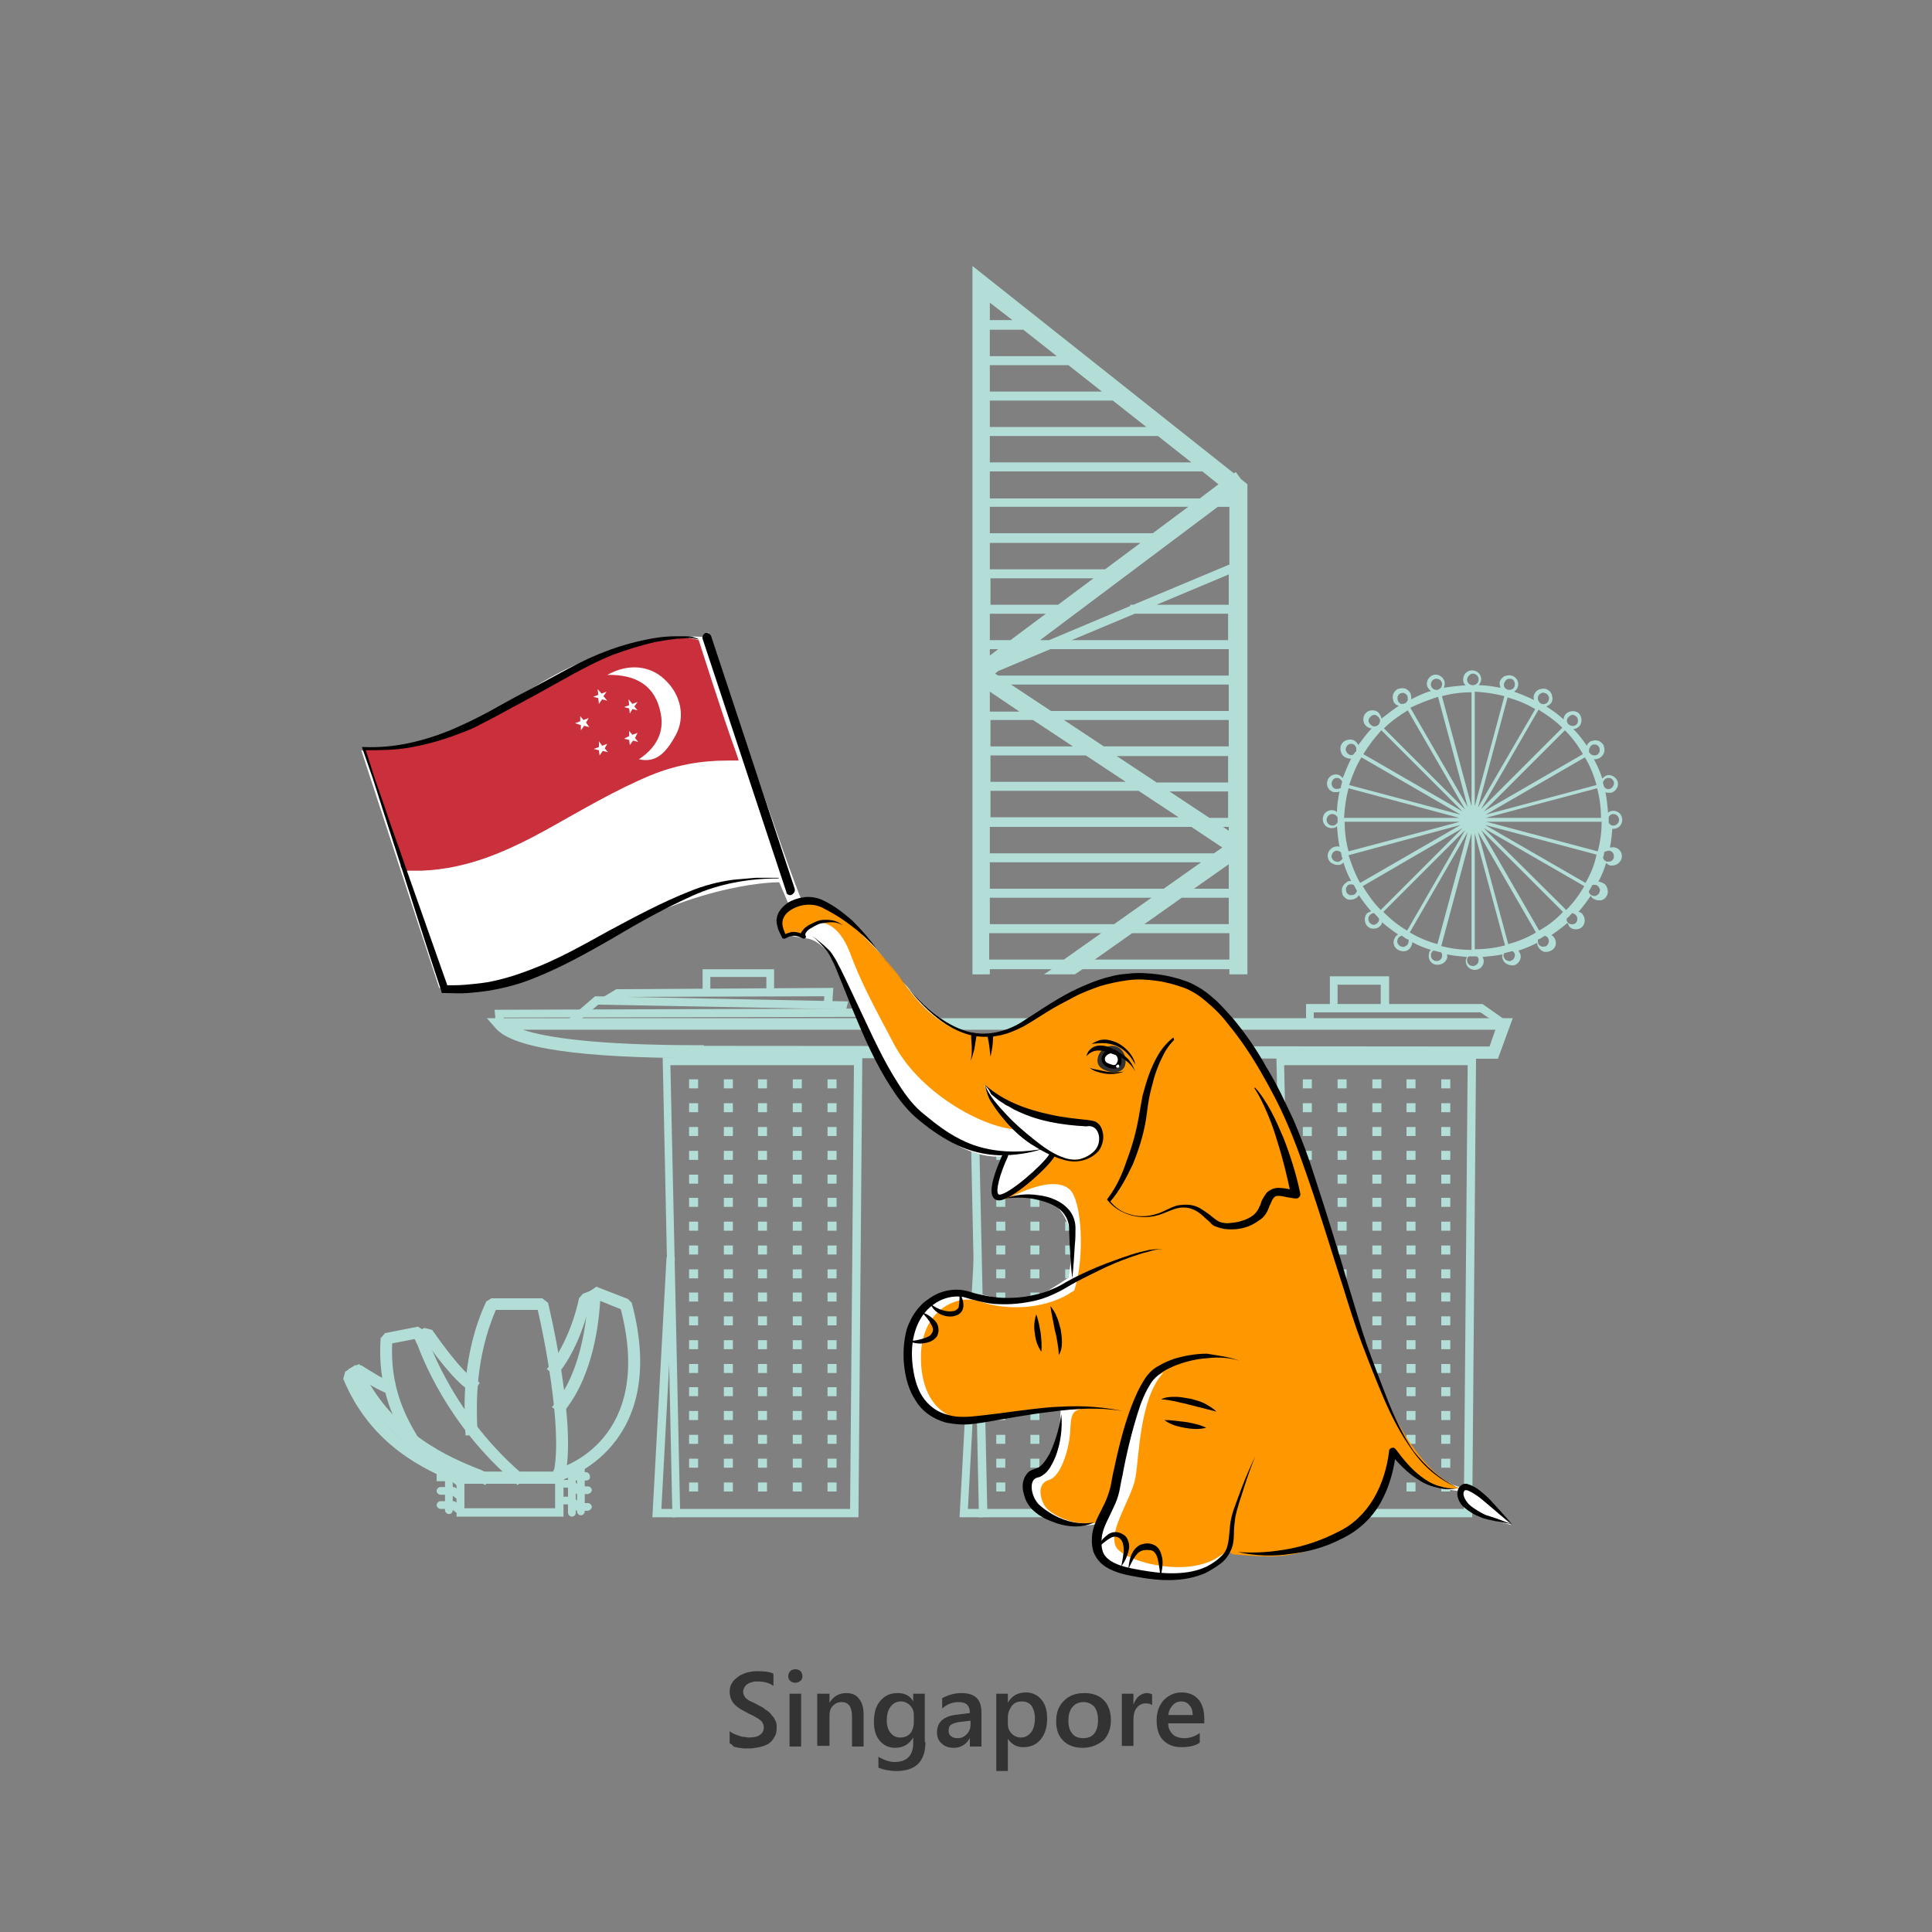 <?xml version="1.0" encoding="utf-8"?>
<!-- Generator: Adobe Illustrator 26.0.1, SVG Export Plug-In . SVG Version: 6.00 Build 0)  -->
<svg version="1.1" id="Layer_1" xmlns="http://www.w3.org/2000/svg" xmlns:xlink="http://www.w3.org/1999/xlink" x="0px" y="0px"
	 width="300px" height="300px" viewBox="0 0 300 300" style="enable-background:new 0 0 300 300;" xml:space="preserve">
<rect x="0" y="0" width="300" height="300" fill="#808080" stroke="none"/>
<style type="text/css">
	.st0{clip-path:url(#SVGID_00000122713606011417962060000009339944809353184164_);}
	.st1{clip-path:url(#SVGID_00000140003448632618501160000004116335465768913574_);}
	.st2{fill:#B3DDD7;}
	.st3{fill:#FFFFFF;}
	.st4{fill:#FF9700;}
	.st5{fill-rule:evenodd;clip-rule:evenodd;fill:#FFFFFF;}
	.st6{fill-rule:evenodd;clip-rule:evenodd;fill:#C9303C;}
	.st7{fill:#303131;}
	.st8{fill:#333333;}
</style>
<g>
	<defs>
		<rect id="SVGID_1_" width="300" height="300"/>
	</defs>
	<clipPath id="SVGID_00000017493281147355447450000015197583834723406774_">
		<use xlink:href="#SVGID_1_"  style="overflow:visible;"/>
	</clipPath>
	<g style="clip-path:url(#SVGID_00000017493281147355447450000015197583834723406774_);">
		<g>
			<defs>
				<path id="SVGID_00000065074318036471038760000013357378933373663378_" d="M34.5,25v231h231V25H34.5z M226.3,231.5
					c-3.7-0.4-5.9-2-10-5.9c-0.9,7.2-3.2,10-9.1,13.4c-5.9,3.3-16.3,2-16.3,2s-2.8,5.2-12.6,3.9c-9.8-1.3-8.5-5.6-8.2-8.2
					c-7.8,1.3-10.8-3.9-10.6-5.8c0.2-1.9,2.8-2.8,3.9-4.3c1.1-1.5,1.3-7.8,1.3-7.8s-4.1,0.6-11,1.5c-6.9,0.9-12.6-0.9-12.8-8.5
					c-0.2-7.6,3.7-10.2,6.3-11.1c2.6-0.9,8.7,1.5,10.8,1.3c2-0.2,2.7-0.1,7.9-3.6c2.5-13.4-5.9-13.1-9.2-12.4
					c-3.2,0.7-2.7-2.7-1.2-6.4c-12.6,0.5-21.8-20.1-24.5-27.2c-2.7-7.2-6.2-6.7-6.2-6.7l-3.5-0.7c-0.5-1.7,1.2-4.5,1.2-4.5l-1.5-3.5
					c0,0-12.1-0.2-28,9.2c-15.9,9.4-24.8,7.2-24.8,7.2l-12.1-36.9c0,0,8.4,3.2,24-7.9c15.6-11.1,29-9.7,29-9.7l0.9-0.7
					c0,0,12.8,38.1,14.5,41.6c1.5-0.6,7.6,3.5,10.6,6.5c3,3,9.8,14.1,17.5,14.5c7.6,0.4,13.2-11.1,27.1-8.9
					c13.9,2.2,23.6,27.3,25.3,34.5c1.7,7.2,8.7,31,13.4,37.7c4.6,6.7,9.1,6.9,9.8,7.1c0.7,0.2,6.7,5.6,6.7,5.6
					S228.4,235.4,226.3,231.5z"/>
			</defs>
			<clipPath id="SVGID_00000155107202102954528630000015067560911186001058_">
				<use xlink:href="#SVGID_00000065074318036471038760000013357378933373663378_"  style="overflow:visible;"/>
			</clipPath>
			<g style="clip-path:url(#SVGID_00000155107202102954528630000015067560911186001058_);">
				<g>
					<g>
						<path class="st2" d="M75.4,230.6l-0.9-0.4c-0.3-0.1-0.6-0.2-0.9-0.4c-4.2-1.7-14.1-5.7-19.1-16.4l-0.4-0.8l1.7-0.8l0.4,0.8
							c4.7,10.1,14.1,13.9,18.1,15.5c0.4,0.1,0.7,0.3,0.9,0.4l0.9,0.4L75.4,230.6z"/>
						<path class="st2" d="M80.4,230.6l-0.7-0.6c-10.1-8.7-14.2-19.1-15.2-22.1l-3.6,0.7c-0.3,6.5,1.8,10.9,3.9,14.4l0.5,0.8l-1.6,1
							l-0.5-0.8c-2.3-3.9-4.6-8.8-4.1-16.2l0.7-0.8l5.1-1l1.1,0.7c0,0.1,3.7,12.3,14.9,22l0.7,0.6L80.4,230.6z"/>
						<path class="st2" d="M73.5,216.3l-0.8-0.5c-2.2-1.4-5.5-5.9-6.7-7.6l-1.2,0.6l-0.8-1.7l1.9-0.9l1.2,0.3
							c1.2,1.7,4.6,6.5,6.6,7.7l0.8,0.5L73.5,216.3z"/>
						<path class="st2" d="M86.8,230.4H71.3l-0.4-0.1l-0.4-0.2c-4.2-1.8-12.9-5.5-17.2-16l0.3-1.1l1.5-1l1,0
							c1.4,0.9,3.7,2.3,4.4,2.5l0.9,0.2l-0.5,1.8l-0.9-0.2c-1-0.3-3.3-1.7-4.4-2.4l-0.3,0.2c4.1,9.3,11.8,12.6,15.9,14.3l0.2,0.1H86
							c1.4-6.8-1.7-21.7-2.5-25.1H77c-3.3,7.6-3,15.1-2.9,17.9l0.1,1.5l-1.9,0.1l-0.1-1.5c-0.1-3-0.5-11.1,3.3-19.3l0.8-0.5h7.9
							l0.9,0.7c0.2,0.8,4.7,19.7,2.5,27.5L86.8,230.4z"/>
						<path class="st2" d="M86.4,230.1l-0.5-1.8l0.9-0.3c0.6-0.2,14.8-4.5,9.6-24.7l-3.2-1.3c-0.2,3.2-1,11.3-5.4,16.9l-0.6,0.7
							l-1.5-1.1l0.6-0.7c5-6.4,5-17,5-17.1l1.3-0.9l4.9,1.9l0.6,0.6c6,22.5-10.6,27.4-10.8,27.5L86.4,230.1z"/>
						<path class="st2" d="M86.4,213.7l-1.5-1.1l0.6-0.7c3.3-4.5,4.4-10.2,4.4-10.3l0.6-0.7l2.3-0.9l0.7,1.7l-1.9,0.7
							c-0.4,1.6-1.6,6.5-4.6,10.5L86.4,213.7z"/>
						<path class="st2" d="M69.7,235.1c-0.3,0-0.6-0.3-0.6-0.6v-7.4c0-0.3,0.3-0.6,0.6-0.6c0.3,0,0.6,0.3,0.6,0.6v7.4
							C70.3,234.8,70.1,235.1,69.7,235.1z"/>
						<path class="st2" d="M71.5,235.1c-0.3,0-0.6-0.3-0.6-0.6v-6.7c0-0.3,0.3-0.6,0.6-0.6c0.3,0,0.6,0.3,0.6,0.6v6.7
							C72.2,234.8,71.9,235.1,71.5,235.1z"/>
						<path class="st2" d="M90.2,235.3c-0.3,0-0.6-0.3-0.6-0.6v-7.3c0-0.3,0.3-0.6,0.6-0.6c0.3,0,0.6,0.3,0.6,0.6v7.3
							C90.8,235,90.5,235.3,90.2,235.3z"/>
						<path class="st2" d="M88.8,235.5c-0.3,0-0.6-0.3-0.6-0.6v-6.6c0-0.3,0.3-0.6,0.6-0.6c0.3,0,0.6,0.3,0.6,0.6v6.6
							C89.4,235.3,89.1,235.5,88.8,235.5z"/>
						<path class="st2" d="M71.4,235.1c-0.1,0-0.3,0-0.4-0.1l-0.9-0.7h-1.7c-0.3,0-0.6-0.3-0.6-0.6c0-0.3,0.3-0.6,0.6-0.6h1.9
							c0.1,0,0.3,0,0.4,0.1l1.1,0.8c0.3,0.2,0.3,0.6,0.1,0.9C71.8,235,71.6,235.1,71.4,235.1z"/>
						<path class="st2" d="M71.4,232.9c-0.1,0-0.3,0-0.4-0.1l-0.9-0.7h-1.7c-0.3,0-0.6-0.3-0.6-0.6c0-0.3,0.3-0.6,0.6-0.6h1.9
							c0.1,0,0.3,0,0.4,0.1l1.1,0.8c0.3,0.2,0.3,0.6,0.1,0.9C71.8,232.9,71.6,232.9,71.4,232.9z"/>
						<polygon class="st2" points="71.5,231.1 70.1,230 67.8,230 67.8,228.8 70.3,228.8 70.7,228.9 72.3,230.1 						"/>
						<path class="st2" d="M91,229.9h-1.4c-0.2,0-0.3-0.1-0.4-0.2l-1.1-1.1c-0.2-0.2-0.3-0.6,0-0.9c0.2-0.2,0.6-0.3,0.9,0l0.9,0.9
							H91c0.3,0,0.6,0.3,0.6,0.6C91.7,229.6,91.4,229.9,91,229.9z"/>
						<path class="st2" d="M91.2,232h-1.5c-0.2,0-0.3-0.1-0.4-0.2l-0.8-0.8h-0.8c-0.3,0-0.6-0.3-0.6-0.6s0.3-0.6,0.6-0.6h1.1
							c0.2,0,0.3,0.1,0.4,0.2l0.8,0.8h1.3c0.3,0,0.6,0.3,0.6,0.6S91.5,232,91.2,232z"/>
						<path class="st2" d="M91.2,234.6h-1.5c-0.2,0-0.3-0.1-0.4-0.2l-0.8-0.8h-0.8c-0.3,0-0.6-0.3-0.6-0.6c0-0.3,0.3-0.6,0.6-0.6
							h1.1c0.2,0,0.3,0.1,0.4,0.2l0.8,0.8h1.3c0.3,0,0.6,0.3,0.6,0.6S91.5,234.6,91.2,234.6z"/>
						<path class="st2" d="M87.5,235.5H70.9v-6.7h16.6V235.5z M72.1,234.2h14.1V230H72.1V234.2z"/>
					</g>
					<path class="st2" d="M232.6,164.4l-0.6,0c0,0-118.1-0.1-122.7-0.1h-0.4c-0.1,0-0.2,0-0.3,0c-18.3,0-28.9-1.5-31.6-4.6l-1.4-1.6
						h159.3L232.6,164.4z M109.3,162.4c4.4,0,112.6,0.1,122,0.1l0.9-2.6h-151c3.6,1.2,11.3,2.4,27.4,2.4c0.1,0,0.2,0,0.3,0H109.3z"
						/>
					<polygon class="st2" points="77,159.1 76.8,156.8 135.6,156.6 135.6,159 134.4,159 134.4,157.9 78.2,158 78.3,159 					"/>
					<polygon class="st2" points="88.9,159.4 88.1,158.4 92.4,154.7 131.7,155.5 131.2,157.6 130,157.3 130.1,156.7 92.9,156 					
						"/>
					<polygon class="st2" points="129.2,156.3 127.9,156.2 128,154.7 96.1,154.8 94.3,155.9 93.7,154.8 95.7,153.6 95.9,153.6 
						129.4,153.4 					"/>
					<polygon class="st2" points="120.2,154.2 119,154.2 119,151.7 110.3,151.7 110.3,154.2 109.1,154.2 109.1,150.5 120.2,150.5 
											"/>
					<polygon class="st2" points="233.2,159.5 229.9,157.2 204,157.2 204,158.9 202.8,158.9 202.8,155.9 230.2,155.9 233.9,158.5 
											"/>
					<polygon class="st2" points="215.7,156.7 214.4,156.7 214.4,152.9 207.7,152.9 207.7,156.4 206.5,156.4 206.5,151.6 
						215.7,151.6 					"/>
					<path class="st2" d="M133.3,235.6h-28.9l0-0.6l-1.5-70.8h31L133.3,235.6z M105.6,234.3h26.4l0.6-68.9h-28.5L105.6,234.3z"/>
					<polygon class="st2" points="105,235.6 101.3,235.6 103.5,195.2 104.8,195.3 102.7,234.3 105,234.3 					"/>
					<rect x="104.6" y="163.4" class="st2" width="1.2" height="1.3"/>
					<rect x="130.7" y="163.4" class="st2" width="1.2" height="1.3"/>
					<g>
						<rect x="107" y="167.6" class="st2" width="1.4" height="1.4"/>
						<rect x="112.4" y="167.6" class="st2" width="1.4" height="1.4"/>
						<rect x="117.7" y="167.6" class="st2" width="1.4" height="1.4"/>
						<rect x="123.1" y="167.6" class="st2" width="1.4" height="1.4"/>
						<rect x="128.5" y="167.6" class="st2" width="1.4" height="1.4"/>
						<rect x="107" y="171.3" class="st2" width="1.4" height="1.4"/>
						<rect x="112.4" y="171.3" class="st2" width="1.4" height="1.4"/>
						<rect x="117.7" y="171.3" class="st2" width="1.4" height="1.4"/>
						<rect x="123.1" y="171.3" class="st2" width="1.4" height="1.4"/>
						<rect x="128.5" y="171.3" class="st2" width="1.4" height="1.4"/>
						<rect x="107" y="175" class="st2" width="1.4" height="1.4"/>
						<rect x="112.4" y="175" class="st2" width="1.4" height="1.4"/>
						<rect x="117.7" y="175" class="st2" width="1.4" height="1.4"/>
						<rect x="123.1" y="175" class="st2" width="1.4" height="1.4"/>
						<rect x="128.5" y="175" class="st2" width="1.4" height="1.4"/>
						<rect x="107" y="178.7" class="st2" width="1.4" height="1.4"/>
						<rect x="112.4" y="178.7" class="st2" width="1.4" height="1.4"/>
						<rect x="117.7" y="178.7" class="st2" width="1.4" height="1.4"/>
						<rect x="123.1" y="178.7" class="st2" width="1.4" height="1.4"/>
						<rect x="128.5" y="178.7" class="st2" width="1.4" height="1.4"/>
						<rect x="107" y="182.4" class="st2" width="1.4" height="1.4"/>
						<rect x="112.4" y="182.4" class="st2" width="1.4" height="1.4"/>
						<rect x="117.7" y="182.4" class="st2" width="1.4" height="1.4"/>
						<rect x="123.1" y="182.4" class="st2" width="1.4" height="1.4"/>
						<rect x="128.5" y="182.4" class="st2" width="1.4" height="1.4"/>
						<rect x="107" y="186" class="st2" width="1.4" height="1.4"/>
						<rect x="112.4" y="186" class="st2" width="1.4" height="1.4"/>
						<rect x="117.7" y="186" class="st2" width="1.4" height="1.4"/>
						<rect x="123.1" y="186" class="st2" width="1.4" height="1.4"/>
						<rect x="128.5" y="186" class="st2" width="1.4" height="1.4"/>
						<rect x="107" y="189.7" class="st2" width="1.4" height="1.4"/>
						<rect x="112.4" y="189.7" class="st2" width="1.4" height="1.4"/>
						<rect x="117.7" y="189.7" class="st2" width="1.4" height="1.4"/>
						<rect x="123.1" y="189.7" class="st2" width="1.4" height="1.4"/>
						<rect x="128.5" y="189.7" class="st2" width="1.4" height="1.4"/>
						<rect x="107" y="193.4" class="st2" width="1.4" height="1.4"/>
						<rect x="112.4" y="193.4" class="st2" width="1.4" height="1.4"/>
						<rect x="117.7" y="193.4" class="st2" width="1.4" height="1.4"/>
						<rect x="123.1" y="193.4" class="st2" width="1.4" height="1.4"/>
						<rect x="128.5" y="193.4" class="st2" width="1.4" height="1.4"/>
						<rect x="107" y="197.1" class="st2" width="1.4" height="1.4"/>
						<rect x="112.4" y="197.1" class="st2" width="1.4" height="1.4"/>
						<rect x="117.7" y="197.1" class="st2" width="1.4" height="1.4"/>
						<rect x="123.1" y="197.1" class="st2" width="1.4" height="1.4"/>
						<rect x="128.5" y="197.1" class="st2" width="1.4" height="1.4"/>
						<rect x="107" y="200.7" class="st2" width="1.4" height="1.4"/>
						<rect x="112.4" y="200.7" class="st2" width="1.4" height="1.4"/>
						<rect x="117.7" y="200.7" class="st2" width="1.4" height="1.4"/>
						<rect x="123.1" y="200.7" class="st2" width="1.4" height="1.4"/>
						<rect x="128.5" y="200.7" class="st2" width="1.4" height="1.4"/>
						<rect x="107" y="204.4" class="st2" width="1.4" height="1.4"/>
						<rect x="112.4" y="204.4" class="st2" width="1.4" height="1.4"/>
						<rect x="117.7" y="204.4" class="st2" width="1.4" height="1.4"/>
						<rect x="123.1" y="204.4" class="st2" width="1.4" height="1.4"/>
						<rect x="128.5" y="204.4" class="st2" width="1.4" height="1.4"/>
						<rect x="107" y="208.1" class="st2" width="1.4" height="1.4"/>
						<rect x="112.4" y="208.1" class="st2" width="1.4" height="1.4"/>
						<rect x="117.7" y="208.1" class="st2" width="1.4" height="1.4"/>
						<rect x="123.1" y="208.1" class="st2" width="1.4" height="1.4"/>
						<rect x="128.5" y="208.1" class="st2" width="1.4" height="1.4"/>
						<rect x="107" y="211.8" class="st2" width="1.4" height="1.4"/>
						<rect x="112.4" y="211.8" class="st2" width="1.4" height="1.4"/>
						<rect x="117.7" y="211.8" class="st2" width="1.4" height="1.4"/>
						<rect x="123.1" y="211.8" class="st2" width="1.4" height="1.4"/>
						<rect x="128.5" y="211.8" class="st2" width="1.4" height="1.4"/>
						<rect x="107" y="215.4" class="st2" width="1.4" height="1.4"/>
						<rect x="112.4" y="215.4" class="st2" width="1.4" height="1.4"/>
						<rect x="117.7" y="215.4" class="st2" width="1.4" height="1.4"/>
						<rect x="123.1" y="215.4" class="st2" width="1.4" height="1.4"/>
						<rect x="128.5" y="215.4" class="st2" width="1.4" height="1.4"/>
						<rect x="107" y="219.1" class="st2" width="1.4" height="1.4"/>
						<rect x="112.4" y="219.1" class="st2" width="1.4" height="1.4"/>
						<rect x="117.7" y="219.1" class="st2" width="1.4" height="1.4"/>
						<rect x="123.1" y="219.1" class="st2" width="1.4" height="1.4"/>
						<rect x="128.5" y="219.1" class="st2" width="1.4" height="1.4"/>
						<rect x="107" y="222.8" class="st2" width="1.4" height="1.4"/>
						<rect x="112.4" y="222.8" class="st2" width="1.4" height="1.4"/>
						<rect x="117.7" y="222.8" class="st2" width="1.4" height="1.4"/>
						<rect x="123.1" y="222.8" class="st2" width="1.4" height="1.4"/>
						<rect x="128.5" y="222.8" class="st2" width="1.4" height="1.4"/>
						<rect x="107" y="226.5" class="st2" width="1.4" height="1.4"/>
						<rect x="112.4" y="226.5" class="st2" width="1.4" height="1.4"/>
						<rect x="117.7" y="226.5" class="st2" width="1.4" height="1.4"/>
						<rect x="123.1" y="226.5" class="st2" width="1.4" height="1.4"/>
						<rect x="128.5" y="226.5" class="st2" width="1.4" height="1.4"/>
						<rect x="107" y="230.2" class="st2" width="1.4" height="1.4"/>
						<rect x="112.4" y="230.2" class="st2" width="1.4" height="1.4"/>
						<rect x="117.7" y="230.2" class="st2" width="1.4" height="1.4"/>
						<rect x="123.1" y="230.2" class="st2" width="1.4" height="1.4"/>
						<rect x="128.5" y="230.2" class="st2" width="1.4" height="1.4"/>
					</g>
					<path class="st2" d="M180.9,235.6h-28.9l0-0.6l-1.5-70.8h31L180.9,235.6z M153.3,234.3h26.4l0.6-68.9h-28.5L153.3,234.3z"/>
					<polygon class="st2" points="152.7,235.6 149,235.6 151.2,195.2 152.4,195.3 150.3,234.3 152.7,234.3 					"/>
					<rect x="152.3" y="163.4" class="st2" width="1.2" height="1.3"/>
					<rect x="178.4" y="163.4" class="st2" width="1.2" height="1.3"/>
					<g>
						<rect x="154.7" y="167.6" class="st2" width="1.4" height="1.4"/>
						<rect x="160" y="167.6" class="st2" width="1.4" height="1.4"/>
						<rect x="165.4" y="167.6" class="st2" width="1.4" height="1.4"/>
						<rect x="170.8" y="167.6" class="st2" width="1.4" height="1.4"/>
						<rect x="176.1" y="167.6" class="st2" width="1.4" height="1.4"/>
						<rect x="154.7" y="171.3" class="st2" width="1.4" height="1.4"/>
						<rect x="160" y="171.3" class="st2" width="1.4" height="1.4"/>
						<rect x="165.4" y="171.3" class="st2" width="1.4" height="1.4"/>
						<rect x="170.8" y="171.3" class="st2" width="1.4" height="1.4"/>
						<rect x="176.1" y="171.3" class="st2" width="1.4" height="1.4"/>
						<rect x="154.7" y="175" class="st2" width="1.4" height="1.4"/>
						<rect x="160" y="175" class="st2" width="1.4" height="1.4"/>
						<rect x="165.4" y="175" class="st2" width="1.4" height="1.4"/>
						<rect x="170.8" y="175" class="st2" width="1.4" height="1.4"/>
						<rect x="176.1" y="175" class="st2" width="1.4" height="1.4"/>
						<rect x="154.7" y="178.7" class="st2" width="1.4" height="1.4"/>
						<rect x="160" y="178.7" class="st2" width="1.4" height="1.4"/>
						<rect x="165.4" y="178.7" class="st2" width="1.4" height="1.4"/>
						<rect x="170.8" y="178.7" class="st2" width="1.4" height="1.4"/>
						<rect x="176.1" y="178.7" class="st2" width="1.4" height="1.4"/>
						<rect x="154.7" y="182.4" class="st2" width="1.4" height="1.4"/>
						<rect x="160" y="182.4" class="st2" width="1.4" height="1.4"/>
						<rect x="165.4" y="182.4" class="st2" width="1.4" height="1.4"/>
						<rect x="170.8" y="182.4" class="st2" width="1.4" height="1.4"/>
						<rect x="176.1" y="182.4" class="st2" width="1.4" height="1.4"/>
						<rect x="154.7" y="186" class="st2" width="1.4" height="1.4"/>
						<rect x="160" y="186" class="st2" width="1.4" height="1.4"/>
						<rect x="165.4" y="186" class="st2" width="1.4" height="1.4"/>
						<rect x="170.8" y="186" class="st2" width="1.4" height="1.4"/>
						<rect x="176.1" y="186" class="st2" width="1.4" height="1.4"/>
						<rect x="154.7" y="189.7" class="st2" width="1.4" height="1.4"/>
						<rect x="160" y="189.7" class="st2" width="1.4" height="1.4"/>
						<rect x="165.4" y="189.7" class="st2" width="1.4" height="1.4"/>
						<rect x="170.8" y="189.7" class="st2" width="1.4" height="1.4"/>
						<rect x="176.1" y="189.7" class="st2" width="1.4" height="1.4"/>
						<rect x="154.7" y="193.4" class="st2" width="1.4" height="1.4"/>
						<rect x="160" y="193.4" class="st2" width="1.4" height="1.4"/>
						<rect x="165.4" y="193.4" class="st2" width="1.4" height="1.4"/>
						<rect x="170.8" y="193.4" class="st2" width="1.4" height="1.4"/>
						<rect x="176.1" y="193.4" class="st2" width="1.4" height="1.4"/>
						<rect x="154.7" y="197.1" class="st2" width="1.4" height="1.4"/>
						<rect x="160" y="197.1" class="st2" width="1.4" height="1.4"/>
						<rect x="165.4" y="197.1" class="st2" width="1.4" height="1.4"/>
						<rect x="170.8" y="197.1" class="st2" width="1.4" height="1.4"/>
						<rect x="176.1" y="197.1" class="st2" width="1.4" height="1.4"/>
						<rect x="154.7" y="200.7" class="st2" width="1.4" height="1.4"/>
						<rect x="160" y="200.7" class="st2" width="1.4" height="1.4"/>
						<rect x="165.4" y="200.7" class="st2" width="1.4" height="1.4"/>
						<rect x="170.8" y="200.7" class="st2" width="1.4" height="1.4"/>
						<rect x="176.1" y="200.7" class="st2" width="1.4" height="1.4"/>
						<rect x="154.7" y="204.4" class="st2" width="1.4" height="1.4"/>
						<rect x="160" y="204.4" class="st2" width="1.4" height="1.4"/>
						<rect x="165.4" y="204.4" class="st2" width="1.4" height="1.4"/>
						<rect x="170.8" y="204.4" class="st2" width="1.4" height="1.4"/>
						<rect x="176.1" y="204.4" class="st2" width="1.4" height="1.4"/>
						<rect x="154.7" y="208.1" class="st2" width="1.4" height="1.4"/>
						<rect x="160" y="208.1" class="st2" width="1.4" height="1.4"/>
						<rect x="165.4" y="208.1" class="st2" width="1.4" height="1.4"/>
						<rect x="170.8" y="208.1" class="st2" width="1.4" height="1.4"/>
						<rect x="176.1" y="208.1" class="st2" width="1.4" height="1.4"/>
						<rect x="154.7" y="211.8" class="st2" width="1.4" height="1.4"/>
						<rect x="160" y="211.8" class="st2" width="1.4" height="1.4"/>
						<rect x="165.4" y="211.8" class="st2" width="1.4" height="1.4"/>
						<rect x="170.8" y="211.8" class="st2" width="1.4" height="1.4"/>
						<rect x="176.1" y="211.8" class="st2" width="1.4" height="1.4"/>
						<rect x="154.7" y="215.4" class="st2" width="1.4" height="1.4"/>
						<rect x="160" y="215.4" class="st2" width="1.4" height="1.4"/>
						<rect x="165.4" y="215.4" class="st2" width="1.4" height="1.4"/>
						<rect x="170.8" y="215.4" class="st2" width="1.4" height="1.4"/>
						<rect x="176.1" y="215.4" class="st2" width="1.4" height="1.4"/>
						<rect x="154.7" y="219.1" class="st2" width="1.4" height="1.4"/>
						<rect x="160" y="219.1" class="st2" width="1.4" height="1.4"/>
						<rect x="165.4" y="219.1" class="st2" width="1.4" height="1.4"/>
						<rect x="170.8" y="219.1" class="st2" width="1.4" height="1.4"/>
						<rect x="176.1" y="219.1" class="st2" width="1.4" height="1.4"/>
						<rect x="154.7" y="222.8" class="st2" width="1.4" height="1.4"/>
						<rect x="160" y="222.8" class="st2" width="1.4" height="1.4"/>
						<rect x="165.4" y="222.8" class="st2" width="1.4" height="1.4"/>
						<rect x="170.8" y="222.8" class="st2" width="1.4" height="1.4"/>
						<rect x="176.1" y="222.8" class="st2" width="1.4" height="1.4"/>
						<rect x="154.7" y="226.5" class="st2" width="1.4" height="1.4"/>
						<rect x="160" y="226.5" class="st2" width="1.4" height="1.4"/>
						<rect x="165.4" y="226.5" class="st2" width="1.4" height="1.4"/>
						<rect x="170.8" y="226.5" class="st2" width="1.4" height="1.4"/>
						<rect x="176.1" y="226.5" class="st2" width="1.4" height="1.4"/>
						<rect x="154.7" y="230.2" class="st2" width="1.4" height="1.4"/>
						<rect x="160" y="230.2" class="st2" width="1.4" height="1.4"/>
						<rect x="165.4" y="230.2" class="st2" width="1.4" height="1.4"/>
						<rect x="170.8" y="230.2" class="st2" width="1.4" height="1.4"/>
						<rect x="176.1" y="230.2" class="st2" width="1.4" height="1.4"/>
					</g>
					<path class="st2" d="M228.6,235.6h-28.9l0-0.6l-1.5-70.8h31L228.6,235.6z M200.9,234.3h26.4l0.6-68.9h-28.5L200.9,234.3z"/>
					<polygon class="st2" points="200.3,235.6 196.7,235.6 198.8,195.2 200.1,195.3 198,234.3 200.3,234.3 					"/>
					<rect x="199.9" y="163.4" class="st2" width="1.2" height="1.3"/>
					<rect x="226" y="163.4" class="st2" width="1.2" height="1.3"/>
					<g>
						<rect x="202.3" y="167.6" class="st2" width="1.4" height="1.4"/>
						<rect x="207.7" y="167.6" class="st2" width="1.4" height="1.4"/>
						<rect x="213.1" y="167.6" class="st2" width="1.4" height="1.4"/>
						<rect x="218.4" y="167.6" class="st2" width="1.4" height="1.4"/>
						<rect x="223.8" y="167.6" class="st2" width="1.4" height="1.4"/>
						<rect x="202.3" y="171.3" class="st2" width="1.4" height="1.4"/>
						<rect x="207.7" y="171.3" class="st2" width="1.4" height="1.4"/>
						<rect x="213.1" y="171.3" class="st2" width="1.4" height="1.4"/>
						<rect x="218.4" y="171.3" class="st2" width="1.4" height="1.4"/>
						<rect x="223.8" y="171.3" class="st2" width="1.4" height="1.4"/>
						<rect x="202.3" y="175" class="st2" width="1.4" height="1.4"/>
						<rect x="207.7" y="175" class="st2" width="1.4" height="1.4"/>
						<rect x="213.1" y="175" class="st2" width="1.4" height="1.4"/>
						<rect x="218.4" y="175" class="st2" width="1.4" height="1.4"/>
						<rect x="223.8" y="175" class="st2" width="1.4" height="1.4"/>
						<rect x="202.3" y="178.7" class="st2" width="1.4" height="1.4"/>
						<rect x="207.7" y="178.7" class="st2" width="1.4" height="1.4"/>
						<rect x="213.1" y="178.7" class="st2" width="1.4" height="1.4"/>
						<rect x="218.4" y="178.7" class="st2" width="1.4" height="1.4"/>
						<rect x="223.8" y="178.7" class="st2" width="1.4" height="1.4"/>
						<rect x="202.3" y="182.4" class="st2" width="1.4" height="1.4"/>
						<rect x="207.7" y="182.4" class="st2" width="1.4" height="1.4"/>
						<rect x="213.1" y="182.4" class="st2" width="1.4" height="1.4"/>
						<rect x="218.4" y="182.4" class="st2" width="1.4" height="1.4"/>
						<rect x="223.8" y="182.4" class="st2" width="1.4" height="1.4"/>
						<rect x="202.3" y="186" class="st2" width="1.4" height="1.4"/>
						<rect x="207.7" y="186" class="st2" width="1.4" height="1.4"/>
						<rect x="213.1" y="186" class="st2" width="1.4" height="1.4"/>
						<rect x="218.4" y="186" class="st2" width="1.4" height="1.4"/>
						<rect x="223.8" y="186" class="st2" width="1.4" height="1.4"/>
						<rect x="202.3" y="189.7" class="st2" width="1.4" height="1.4"/>
						<rect x="207.7" y="189.7" class="st2" width="1.4" height="1.4"/>
						<rect x="213.1" y="189.7" class="st2" width="1.4" height="1.4"/>
						<rect x="218.4" y="189.7" class="st2" width="1.4" height="1.4"/>
						<rect x="223.8" y="189.7" class="st2" width="1.4" height="1.4"/>
						<rect x="202.3" y="193.4" class="st2" width="1.4" height="1.4"/>
						<rect x="207.7" y="193.4" class="st2" width="1.4" height="1.4"/>
						<rect x="213.1" y="193.4" class="st2" width="1.4" height="1.4"/>
						<rect x="218.4" y="193.4" class="st2" width="1.4" height="1.4"/>
						<rect x="223.8" y="193.4" class="st2" width="1.4" height="1.4"/>
						<rect x="202.3" y="197.1" class="st2" width="1.4" height="1.4"/>
						<rect x="207.7" y="197.1" class="st2" width="1.4" height="1.4"/>
						<rect x="213.1" y="197.1" class="st2" width="1.4" height="1.4"/>
						<rect x="218.4" y="197.1" class="st2" width="1.4" height="1.4"/>
						<rect x="223.8" y="197.1" class="st2" width="1.4" height="1.4"/>
						<rect x="202.3" y="200.7" class="st2" width="1.4" height="1.4"/>
						<rect x="207.7" y="200.7" class="st2" width="1.4" height="1.4"/>
						<rect x="213.1" y="200.7" class="st2" width="1.4" height="1.4"/>
						<rect x="218.4" y="200.7" class="st2" width="1.4" height="1.4"/>
						<rect x="223.8" y="200.7" class="st2" width="1.4" height="1.4"/>
						<rect x="202.3" y="204.4" class="st2" width="1.4" height="1.4"/>
						<rect x="207.7" y="204.4" class="st2" width="1.4" height="1.4"/>
						<rect x="213.1" y="204.4" class="st2" width="1.4" height="1.4"/>
						<rect x="218.4" y="204.4" class="st2" width="1.4" height="1.4"/>
						<rect x="223.8" y="204.4" class="st2" width="1.4" height="1.4"/>
						<rect x="202.3" y="208.1" class="st2" width="1.4" height="1.4"/>
						<rect x="207.7" y="208.1" class="st2" width="1.4" height="1.4"/>
						<rect x="213.1" y="208.1" class="st2" width="1.4" height="1.4"/>
						<rect x="218.4" y="208.1" class="st2" width="1.4" height="1.4"/>
						<rect x="223.8" y="208.1" class="st2" width="1.4" height="1.4"/>
						<rect x="202.3" y="211.8" class="st2" width="1.4" height="1.4"/>
						<rect x="207.7" y="211.8" class="st2" width="1.4" height="1.4"/>
						<rect x="213.1" y="211.8" class="st2" width="1.4" height="1.4"/>
						<rect x="218.4" y="211.8" class="st2" width="1.4" height="1.4"/>
						<rect x="223.8" y="211.8" class="st2" width="1.4" height="1.4"/>
						<rect x="202.3" y="215.4" class="st2" width="1.4" height="1.4"/>
						<rect x="207.7" y="215.4" class="st2" width="1.4" height="1.4"/>
						<rect x="213.1" y="215.4" class="st2" width="1.4" height="1.4"/>
						<rect x="218.4" y="215.4" class="st2" width="1.4" height="1.4"/>
						<rect x="223.8" y="215.4" class="st2" width="1.4" height="1.4"/>
						<rect x="202.3" y="219.1" class="st2" width="1.4" height="1.4"/>
						<rect x="207.7" y="219.1" class="st2" width="1.4" height="1.4"/>
						<rect x="213.1" y="219.1" class="st2" width="1.4" height="1.4"/>
						<rect x="218.4" y="219.1" class="st2" width="1.4" height="1.4"/>
						<rect x="223.8" y="219.1" class="st2" width="1.4" height="1.4"/>
						<rect x="202.3" y="222.8" class="st2" width="1.4" height="1.4"/>
						<rect x="207.7" y="222.8" class="st2" width="1.4" height="1.4"/>
						<rect x="213.1" y="222.8" class="st2" width="1.4" height="1.4"/>
						<rect x="218.4" y="222.8" class="st2" width="1.4" height="1.4"/>
						<rect x="223.8" y="222.8" class="st2" width="1.4" height="1.4"/>
						<rect x="202.3" y="226.5" class="st2" width="1.4" height="1.4"/>
						<rect x="207.7" y="226.5" class="st2" width="1.4" height="1.4"/>
						<rect x="213.1" y="226.5" class="st2" width="1.4" height="1.4"/>
						<rect x="218.4" y="226.5" class="st2" width="1.4" height="1.4"/>
						<rect x="223.8" y="226.5" class="st2" width="1.4" height="1.4"/>
						<rect x="202.3" y="230.2" class="st2" width="1.4" height="1.4"/>
						<rect x="207.7" y="230.2" class="st2" width="1.4" height="1.4"/>
						<rect x="213.1" y="230.2" class="st2" width="1.4" height="1.4"/>
						<rect x="218.4" y="230.2" class="st2" width="1.4" height="1.4"/>
						<rect x="223.8" y="230.2" class="st2" width="1.4" height="1.4"/>
					</g>
				</g>
				<path class="st2" d="M250.5,128.7c0.8,0,1.4-0.6,1.4-1.4c0-0.8-0.6-1.4-1.4-1.4c-0.3,0-0.6,0.1-0.8,0.3
					c-0.1-1.1-0.2-2.2-0.4-3.2c0.2,0.1,0.3,0.1,0.5,0.1c0.1,0,0.2,0,0.4,0c0.7-0.2,1.2-1,1-1.7c-0.2-0.7-1-1.2-1.7-1
					c-0.3,0.1-0.5,0.3-0.7,0.5c-0.3-1-0.8-2.1-1.3-3c0.1,0,0.1,0,0.2,0c0.2,0,0.5-0.1,0.7-0.2c0.3-0.2,0.6-0.5,0.7-0.9
					c0.1-0.4,0-0.7-0.1-1.1c-0.2-0.3-0.5-0.6-0.9-0.7c-0.4-0.1-0.7,0-1.1,0.1c-0.3,0.2-0.5,0.4-0.6,0.7c-0.6-0.9-1.3-1.8-2.1-2.6
					c0.3,0,0.6-0.1,0.9-0.4c0.5-0.5,0.5-1.4,0-2c-0.5-0.5-1.4-0.5-2,0c-0.2,0.2-0.4,0.5-0.4,0.9c-0.8-0.7-1.7-1.4-2.7-2
					c0.3-0.1,0.6-0.3,0.8-0.6c0.2-0.3,0.2-0.7,0.1-1.1c-0.1-0.4-0.3-0.7-0.7-0.9c-0.3-0.2-0.7-0.2-1.1-0.1c-0.4,0.1-0.7,0.3-0.9,0.7
					c-0.2,0.3-0.2,0.6-0.1,1c-1-0.5-2-0.9-3.1-1.3c0.3-0.2,0.5-0.4,0.6-0.8c0.2-0.7-0.2-1.5-1-1.7c-0.4-0.1-0.7,0-1.1,0.1
					c-0.3,0.2-0.6,0.5-0.7,0.8c-0.1,0.3,0,0.7,0.1,1c-1.1-0.2-2.2-0.4-3.4-0.4c0.2-0.2,0.4-0.6,0.4-0.9c0-0.8-0.6-1.4-1.4-1.4
					c-0.8,0-1.4,0.6-1.4,1.4c0,0.4,0.1,0.7,0.4,0.9c-1.1,0.1-2.3,0.2-3.4,0.4c0.1-0.3,0.2-0.6,0.1-1v0c-0.2-0.7-1-1.2-1.7-1
					c-0.7,0.2-1.2,1-1,1.7c0.1,0.3,0.3,0.6,0.6,0.8c-1.1,0.3-2.1,0.8-3.1,1.3c0.1-0.3,0-0.7-0.1-1c-0.2-0.3-0.5-0.6-0.9-0.7
					c-0.4-0.1-0.7,0-1.1,0.1c-0.3,0.2-0.6,0.5-0.7,0.9c-0.1,0.4,0,0.7,0.1,1.1c0.2,0.3,0.4,0.5,0.8,0.6c-0.9,0.6-1.8,1.3-2.7,2
					c0-0.3-0.2-0.6-0.4-0.9c-0.3-0.3-0.6-0.4-1-0.4c0,0,0,0,0,0c-0.4,0-0.7,0.1-1,0.4c-0.3,0.3-0.4,0.6-0.4,1c0,0.4,0.1,0.7,0.4,1
					c0.2,0.2,0.5,0.4,0.9,0.4c-0.8,0.8-1.4,1.7-2.1,2.6c-0.1-0.3-0.3-0.5-0.6-0.7c-0.3-0.2-0.7-0.2-1.1-0.1
					c-0.4,0.1-0.7,0.3-0.9,0.7c-0.2,0.3-0.2,0.7-0.1,1.1c0.1,0.4,0.3,0.7,0.7,0.9c0.2,0.1,0.5,0.2,0.7,0.2c0.1,0,0.1,0,0.2,0
					c-0.5,1-0.9,2-1.3,3c-0.2-0.2-0.4-0.4-0.7-0.5c-0.7-0.2-1.5,0.2-1.7,1c-0.2,0.7,0.2,1.5,1,1.7c0.1,0,0.2,0,0.4,0
					c0.2,0,0.3,0,0.5-0.1c-0.2,1-0.4,2.1-0.4,3.2c-0.2-0.2-0.5-0.3-0.8-0.3c-0.8,0-1.4,0.6-1.4,1.4c0,0.8,0.6,1.4,1.4,1.4
					c0.3,0,0.6-0.1,0.8-0.3c0.1,1.1,0.2,2.2,0.4,3.2c-0.2-0.1-0.5-0.1-0.8,0c-0.7,0.2-1.2,1-1,1.7c0.1,0.4,0.3,0.7,0.7,0.9
					c0.2,0.1,0.5,0.2,0.7,0.2c0.1,0,0.2,0,0.4,0c0.3-0.1,0.5-0.2,0.6-0.4c0.3,1,0.7,2,1.2,2.9c-0.3,0-0.5,0-0.7,0.2
					c-0.3,0.2-0.6,0.5-0.7,0.9c-0.1,0.4,0,0.7,0.1,1.1c0.2,0.3,0.5,0.6,0.9,0.7c0.1,0,0.2,0,0.4,0c0.2,0,0.5-0.1,0.7-0.2
					c0.2-0.1,0.4-0.3,0.5-0.5c0.6,0.9,1.2,1.7,1.9,2.5c-0.2,0.1-0.5,0.2-0.6,0.3c-0.5,0.5-0.5,1.4,0,2c0.3,0.3,0.6,0.4,1,0.4
					c0,0,0,0,0,0c0.4,0,0.7-0.1,1-0.4c0.2-0.2,0.3-0.4,0.3-0.6c0.8,0.7,1.6,1.3,2.5,1.9c-0.2,0.1-0.4,0.3-0.5,0.5
					c-0.4,0.7-0.2,1.5,0.5,1.9c0.2,0.1,0.5,0.2,0.7,0.2c0.1,0,0.2,0,0.4,0c0.4-0.1,0.7-0.3,0.9-0.7c0.1-0.2,0.2-0.4,0.2-0.7
					c0.9,0.5,1.9,0.9,2.9,1.2c-0.2,0.2-0.3,0.3-0.3,0.6c-0.2,0.7,0.2,1.5,1,1.7c0.1,0,0.2,0,0.4,0c0.6,0,1.2-0.4,1.4-1
					c0.1-0.2,0-0.4,0-0.6c1,0.2,2,0.3,3.1,0.4c-0.1,0.2-0.2,0.4-0.2,0.6c0,0.8,0.6,1.4,1.4,1.4c0.8,0,1.4-0.6,1.4-1.4
					c0-0.2-0.1-0.4-0.2-0.6c1-0.1,2.1-0.2,3.1-0.4c0,0.2-0.1,0.4,0,0.6c0.1,0.4,0.3,0.7,0.7,0.9c0.2,0.1,0.5,0.2,0.7,0.2
					c0.1,0,0.2,0,0.4,0c0.7-0.2,1.2-1,1-1.7c-0.1-0.2-0.2-0.4-0.3-0.6c1-0.3,1.9-0.7,2.9-1.2c0,0.2,0,0.4,0.2,0.7
					c0.2,0.3,0.5,0.6,0.9,0.7c0.1,0,0.2,0,0.4,0c0.2,0,0.5-0.1,0.7-0.2c0.7-0.4,0.9-1.2,0.5-1.9c-0.1-0.2-0.3-0.4-0.5-0.5
					c0.9-0.6,1.7-1.2,2.5-1.9c0.1,0.2,0.2,0.4,0.3,0.6c0.3,0.3,0.6,0.4,1,0.4c0.4,0,0.7-0.1,1-0.4c0.5-0.5,0.5-1.4,0-2
					c-0.2-0.2-0.4-0.3-0.6-0.3c0.7-0.8,1.3-1.6,1.9-2.5c0.1,0.2,0.3,0.4,0.5,0.5c0.2,0.1,0.5,0.2,0.7,0.2c0.1,0,0.2,0,0.4,0
					c0.4-0.1,0.7-0.3,0.9-0.7c0.2-0.3,0.2-0.7,0.1-1.1c-0.1-0.4-0.3-0.7-0.7-0.9c-0.2-0.1-0.5-0.2-0.7-0.2c0.5-0.9,0.9-1.9,1.2-2.9
					c0.2,0.2,0.4,0.3,0.6,0.4c0.1,0,0.2,0,0.4,0c0.2,0,0.5-0.1,0.7-0.2c0.3-0.2,0.6-0.5,0.7-0.9c0.2-0.7-0.2-1.5-1-1.7
					c-0.3-0.1-0.5,0-0.8,0c0.2-1,0.3-2.1,0.4-3.2C250,128.6,250.2,128.7,250.5,128.7z M238.9,108c0.1-0.2,0.3-0.3,0.5-0.4
					c0.2-0.1,0.5,0,0.7,0.1c0.2,0.1,0.3,0.3,0.4,0.5c0.1,0.2,0,0.5-0.1,0.7c-0.2,0.4-0.8,0.6-1.2,0.3
					C238.8,108.9,238.7,108.4,238.9,108z M233.6,106L233.6,106c0.1-0.2,0.2-0.4,0.4-0.5c0.1-0.1,0.3-0.1,0.4-0.1c0.1,0,0.1,0,0.2,0
					c0.5,0.1,0.7,0.6,0.6,1.1c-0.1,0.5-0.6,0.7-1.1,0.6c-0.2-0.1-0.4-0.2-0.5-0.4C233.5,106.5,233.5,106.2,233.6,106z M222.9,105.4
					c0.1,0,0.1,0,0.2,0c0.4,0,0.7,0.3,0.8,0.6c0.1,0.2,0,0.5-0.1,0.7c-0.1,0.2-0.3,0.3-0.5,0.4c-0.5,0.1-0.9-0.1-1.1-0.6
					C222.1,106,222.4,105.5,222.9,105.4z M217.1,108.9c-0.1-0.2-0.1-0.4-0.1-0.7c0.1-0.2,0.2-0.4,0.4-0.5c0.1-0.1,0.3-0.1,0.4-0.1
					c0.1,0,0.1,0,0.2,0c0.2,0.1,0.4,0.2,0.5,0.4c0.1,0.2,0.1,0.4,0.1,0.7c-0.1,0.2-0.2,0.4-0.4,0.5c-0.2,0.1-0.4,0.1-0.7,0.1
					C217.4,109.2,217.2,109.1,217.1,108.9z M250.5,126.4c0.5,0,0.9,0.4,0.9,0.9c0,0.5-0.4,0.9-0.9,0.9c-0.3,0-0.6-0.2-0.7-0.5
					c0-0.1,0-0.2,0-0.3c0-0.2,0-0.4,0-0.5C249.9,126.6,250.2,126.4,250.5,126.4z M208.8,127.6h17.9l-17.3,4.6
					C209,130.7,208.8,129.2,208.8,127.6z M209.4,122.4l17.2,4.6h-17.9C208.8,125.4,209,123.9,209.4,122.4z M230.7,126.5l15.4-8.9
					c0.8,1.3,1.4,2.8,1.8,4.3L230.7,126.5z M248,122.4c0.4,1.5,0.6,3,0.6,4.6h-17.9L248,122.4z M230.4,126l12.6-12.6
					c1.1,1.1,2,2.3,2.8,3.7L230.4,126z M230,125.6l8.9-15.4c1.3,0.8,2.6,1.7,3.7,2.8L230,125.6z M229.5,125.4l4.6-17.1
					c1.5,0.4,2.9,1,4.3,1.8L229.5,125.4z M233.6,108.1l-4.6,17.1v-17.8C230.6,107.5,232.1,107.7,233.6,108.1z M228.5,125.2
					l-4.6-17.1c1.5-0.4,3-0.6,4.6-0.6V125.2z M223.3,108.2l4.6,17.1l-8.9-15.4C220.4,109.2,221.8,108.7,223.3,108.2z M218.6,110.3
					l8.9,15.4l-12.6-12.6C216,112,217.3,111.1,218.6,110.3z M214.5,113.4l12.6,12.6l-15.4-8.9C212.5,115.8,213.4,114.6,214.5,113.4z
					 M211.4,117.6l15.4,8.9l-17.3-4.6C210,120.4,210.6,118.9,211.4,117.6z M226.8,128.1l-15.6,9c-0.8-1.4-1.3-2.8-1.8-4.3
					L226.8,128.1z M227.1,128.6l-12.7,12.7c-1.1-1.1-2-2.4-2.8-3.7L227.1,128.6z M227.5,128.9l-9,15.6c-1.4-0.8-2.6-1.8-3.7-2.9
					L227.5,128.9z M218.9,144.8l9-15.6l-4.7,17.4C221.7,146.2,220.3,145.6,218.9,144.8z M228.5,129.4v18.1c-1.6,0-3.2-0.2-4.7-0.6
					L228.5,129.4z M229,129.4l4.7,17.4c-1.5,0.4-3.1,0.6-4.7,0.6V129.4z M234.2,146.6l-4.7-17.4l9,15.6
					C237.2,145.6,235.7,146.2,234.2,146.6z M239,144.5l-9-15.6l12.7,12.7C241.6,142.8,240.4,143.7,239,144.5z M230.4,128.6l15.6,9
					c-0.8,1.4-1.7,2.6-2.8,3.7L230.4,128.6z M246.2,137.1l-15.6-9l17.3,4.6C247.6,134.3,247,135.7,246.2,137.1z M230.8,127.6h17.9
					c0,1.6-0.2,3.1-0.6,4.6L230.8,127.6z M249.6,120.8c0.1,0,0.1,0,0.2,0c0.1,0,0.3,0,0.4,0.1c0.2,0.1,0.3,0.3,0.4,0.5
					c0.1,0.5-0.2,0.9-0.6,1.1c-0.3,0.1-0.7,0-0.9-0.3c-0.1-0.2-0.1-0.4-0.2-0.7C249,121.2,249.2,120.9,249.6,120.8z M246.8,116.2
					c0.1-0.2,0.2-0.4,0.4-0.5c0.1-0.1,0.3-0.1,0.4-0.1c0.1,0,0.2,0,0.2,0c0.2,0.1,0.4,0.2,0.5,0.4c0.1,0.2,0.1,0.4,0.1,0.7
					c-0.1,0.2-0.2,0.4-0.4,0.5c-0.4,0.2-0.8,0.1-1.1-0.2c0-0.1-0.1-0.2-0.2-0.2C246.8,116.5,246.7,116.4,246.8,116.2z M243.3,111.9
					c0-0.2,0.1-0.4,0.3-0.6c0.2-0.2,0.4-0.3,0.6-0.3c0.2,0,0.4,0.1,0.6,0.3c0.3,0.3,0.3,0.9,0,1.2c-0.3,0.3-0.8,0.3-1.2,0
					c0,0-0.1,0-0.1-0.1C243.4,112.3,243.3,112.1,243.3,111.9z M228.7,104.6c0.5,0,0.9,0.4,0.9,0.9c0,0.5-0.4,0.9-0.9,0.9
					c-0.5,0-0.9-0.4-0.9-0.9C227.9,105,228.3,104.6,228.7,104.6z M212.5,111.9c0-0.2,0.1-0.4,0.3-0.6c0.2-0.2,0.4-0.3,0.6-0.3
					c0.2,0,0.4,0.1,0.6,0.3c0.2,0.2,0.3,0.4,0.3,0.6c0,0.2-0.1,0.4-0.2,0.6c0,0-0.1,0-0.1,0.1c-0.2,0.1-0.3,0.2-0.6,0.2
					c-0.2,0-0.4-0.1-0.6-0.3C212.6,112.3,212.5,112.1,212.5,111.9z M209.4,117.1c-0.2-0.1-0.3-0.3-0.4-0.5c-0.1-0.2,0-0.5,0.1-0.7
					c0.1-0.2,0.3-0.3,0.5-0.4c0.1,0,0.1,0,0.2,0c0.1,0,0.3,0,0.4,0.1c0.2,0.1,0.3,0.3,0.4,0.5c0,0.2,0,0.4,0,0.5
					c0,0.1-0.1,0.2-0.2,0.2C210.2,117.3,209.8,117.4,209.4,117.1z M208.1,122.4c-0.2,0.1-0.4,0.1-0.7,0.1c-0.5-0.1-0.7-0.6-0.6-1.1
					c0.1-0.2,0.2-0.4,0.4-0.5c0.1-0.1,0.3-0.1,0.4-0.1c0.1,0,0.1,0,0.2,0c0.3,0.1,0.6,0.4,0.6,0.7c-0.1,0.2-0.1,0.4-0.2,0.7
					C208.3,122.3,208.2,122.3,208.1,122.4z M206.9,128.2c-0.5,0-0.9-0.4-0.9-0.9c0-0.5,0.4-0.9,0.9-0.9c0.3,0,0.6,0.2,0.8,0.5
					c0,0.2,0,0.4,0,0.5c0,0.1,0,0.2,0,0.3C207.5,128,207.3,128.2,206.9,128.2z M208.4,133.4c-0.1,0.2-0.3,0.3-0.5,0.4
					c-0.2,0.1-0.4,0-0.7-0.1c-0.2-0.1-0.3-0.3-0.4-0.5c-0.1-0.2,0-0.5,0.1-0.7c0.1-0.2,0.3-0.3,0.5-0.4c0.1,0,0.1,0,0.2,0
					c0.2,0,0.4,0.1,0.6,0.2c0.1,0.3,0.1,0.6,0.2,0.9C208.5,133.2,208.5,133.3,208.4,133.4z M210.3,138.9c-0.2,0.1-0.4,0.1-0.7,0.1
					c-0.2-0.1-0.4-0.2-0.5-0.4c-0.1-0.2-0.1-0.4-0.1-0.7c0.1-0.2,0.2-0.4,0.4-0.5c0.2-0.1,0.5-0.1,0.8,0c0.2,0.3,0.3,0.6,0.5,0.9
					C210.7,138.5,210.5,138.8,210.3,138.9z M213.9,143.3c-0.2,0.2-0.4,0.3-0.6,0.3c-0.2,0-0.4-0.1-0.6-0.3c-0.3-0.3-0.3-0.9,0-1.2
					c0.2-0.2,0.4-0.3,0.6-0.3c0,0,0.1,0,0.1,0c0.2,0.3,0.5,0.5,0.7,0.8C214.2,142.9,214.1,143.1,213.9,143.3z M218.7,145.9
					c0.1,0.2,0,0.5-0.1,0.7c-0.1,0.2-0.3,0.3-0.5,0.4c-0.2,0.1-0.5,0-0.7-0.1c-0.2-0.1-0.3-0.3-0.4-0.5c-0.1-0.2,0-0.5,0.1-0.7
					c0.1-0.2,0.3-0.3,0.5-0.4c0,0,0,0,0.1,0C218,145.5,218.3,145.8,218.7,145.9C218.7,145.9,218.7,145.9,218.7,145.9z M223.9,148.6
					c-0.1,0.5-0.6,0.7-1.1,0.6c-0.2-0.1-0.4-0.2-0.5-0.4c-0.1-0.2-0.1-0.4-0.1-0.7c0.1-0.2,0.2-0.4,0.4-0.5c0.4,0.1,0.8,0.2,1.2,0.3
					C223.9,148.1,224,148.3,223.9,148.6z M229.6,149.1c0,0.5-0.4,0.9-0.9,0.9c-0.5,0-0.9-0.4-0.9-0.9c0-0.2,0.1-0.5,0.3-0.6
					c0.2,0,0.4,0,0.6,0c0.2,0,0.4,0,0.6,0C229.5,148.6,229.6,148.8,229.6,149.1z M235.2,148.1c0.1,0.2,0,0.5-0.1,0.7
					c-0.1,0.2-0.3,0.3-0.5,0.4c-0.2,0.1-0.5,0-0.7-0.1c-0.2-0.1-0.3-0.3-0.4-0.5c-0.1-0.2,0-0.5,0.1-0.6c0,0,0,0,0,0
					c0.4-0.1,0.8-0.2,1.2-0.3C235,147.7,235.1,147.9,235.2,148.1z M239.9,145.3c0.2,0.1,0.4,0.2,0.5,0.4c0.2,0.4,0.1,0.9-0.3,1.2
					c-0.2,0.1-0.4,0.1-0.7,0.1c-0.2-0.1-0.4-0.2-0.5-0.4c-0.1-0.2-0.1-0.4-0.1-0.7C239.2,145.8,239.5,145.5,239.9,145.3
					C239.8,145.3,239.8,145.3,239.9,145.3z M244.1,141.8c0.2,0,0.4,0.1,0.6,0.3c0.3,0.3,0.3,0.9,0,1.2c-0.3,0.3-0.9,0.3-1.2,0
					c-0.2-0.2-0.3-0.4-0.2-0.7C243.6,142.4,243.8,142.1,244.1,141.8C244.1,141.9,244.1,141.8,244.1,141.8z M247.4,137.4
					c0.1,0,0.1,0,0.2,0c0.1,0,0.3,0,0.4,0.1c0.2,0.1,0.3,0.3,0.4,0.5c0.1,0.2,0,0.5-0.1,0.7c-0.1,0.2-0.3,0.3-0.5,0.4
					c-0.2,0.1-0.5,0-0.7-0.1c-0.2-0.1-0.3-0.3-0.4-0.5c0,0,0-0.1,0-0.1c0.2-0.3,0.4-0.6,0.5-0.9
					C247.3,137.4,247.4,137.4,247.4,137.4z M249.8,132.1c0.1,0,0.1,0,0.2,0c0.2,0.1,0.4,0.2,0.5,0.4c0.1,0.2,0.1,0.4,0.1,0.7
					c-0.1,0.2-0.2,0.4-0.4,0.5c-0.2,0.1-0.4,0.1-0.7,0.1c-0.2-0.1-0.4-0.2-0.5-0.4c0-0.1,0-0.1-0.1-0.2c0.1-0.3,0.2-0.6,0.2-0.9
					C249.4,132.2,249.6,132.1,249.8,132.1z"/>
				<path class="st2" d="M153.7,151.3v-0.8h9.6l-1.2,0.8h4.8l1.2-0.8h22.8v0.8h2.8V75.2l-1-0.8l-0.8-1.1l-0.3,0.2l-40.6-32.2v110
					H153.7z M190.8,149H170l5.8-4.1h15.1V149z M190.8,143.5h-13.1l5.8-4.1h7.3V143.5z M190.8,138h-5.4l5.4-3.8V138z M190.8,129
					l-0.9-0.6h0.9V129z M190.8,127h-3l-6.2-4.1h9.1V127z M190.8,121.5h-11.2l-6.2-4.1h17.3V121.5z M190.8,115.9h-19.4l-6.2-4.1h25.6
					V115.9z M190.8,110.4h-27.6l-6.2-4.1h33.8V110.4z M190.8,104.9H155l-0.5-0.3l0.5-0.4l8.1-3.4h27.7V104.9z M190.8,99.4h-24.4
					l9.8-4.1h14.5V99.4z M190.8,93.9h-11.2l11.2-4.7V93.9z M190.8,87.7L176,93.9h-0.5v0.2l-12.6,5.3h-1.4l27.6-20.7h1.8V87.7z
					 M153.7,47l3.5,2.7h-3.5V47z M153.7,51.2h5.2l5.2,4.1h-10.4V51.2z M153.7,56.7h12.2l5.2,4.1h-17.4V56.7z M153.7,62.2h19.1
					l5.2,4.1h-24.3V62.2z M153.7,67.7h26.1l5.2,4.1h-31.3V67.7z M153.7,73.2h33l2.5,2l-2.9,2.2h-32.6V73.2z M153.7,78.7h30.8
					l-5.5,4.1h-25.3V78.7z M153.7,84.3h23.4l-5.5,4.1h-17.9V84.3z M153.7,89.8h16.1l-5.5,4.1h-10.5V89.8z M153.7,95.3h8.7l-5.5,4.1
					h-3.2V95.3z M153.7,100.8h1.3l-1.3,1V100.8z M153.7,107.4l4.6,3.1h-4.6V107.4z M153.7,111.8h6.7l6.2,4.1h-12.8V111.8z
					 M153.7,117.3h14.9l6.2,4.1h-21V117.3z M153.7,122.8h23.1l6.2,4.1h-29.2V122.8z M153.7,128.4H185l4.8,3.2l-1.3,0.9h-34.8V128.4z
					 M153.7,133.9h32.8l-5.8,4.1h-27V133.9z M153.7,139.4h25.1l-5.8,4.1h-19.3V139.4z M153.7,144.9H171l-5.8,4.1h-11.6V144.9z"/>
			</g>
		</g>
		<path class="st3" d="M226.3,231.5c-3.7-0.4-5.9-2-10-5.9c-0.9,7.2-3.2,10-9.1,13.4c-5.9,3.3-16.3,2-16.3,2s-2.8,5.2-12.6,3.9
			c-9.8-1.3-8.5-5.6-8.2-8.2c-7.8,1.3-10.8-3.9-10.6-5.8c0.2-1.9,2.8-2.8,3.9-4.3c1.1-1.5,1.3-7.8,1.3-7.8s-4.1,0.6-11,1.5
			c-6.9,0.9-12.6-0.9-12.8-8.5c-0.2-7.6,3.7-10.2,6.3-11.1c2.6-0.9,8.7,1.5,10.8,1.3c2-0.2,2.7-0.1,7.9-3.6
			c2.5-13.4-5.9-13.1-9.2-12.4c-3.2,0.7-2.7-2.7-1.2-6.4c-12.6,0.5-21.8-20-24.5-27.2c-2.7-7.2-6.2-6.7-6.2-6.7l-3.5-0.7
			c-0.5-1.7,1.2-4.5,1.2-4.5l-1.5-3.5c0,0-12.1-0.2-28,9.2c-15.8,9.4-24.8,7.2-24.8,7.2l-12.1-36.9c0,0,8.4,3.2,24-7.9
			c15.6-11.1,29-9.7,29-9.7l0.9-0.7c0,0,12.8,38.1,14.5,41.6c1.5-0.6,7.6,3.5,10.6,6.5c3,3,9.8,14.1,17.4,14.5
			c7.6,0.4,13.2-11.1,27.1-8.9c13.9,2.2,23.6,27.3,25.2,34.5c1.7,7.2,8.7,31,13.4,37.7c4.6,6.7,9.1,6.9,9.8,7.1
			c0.7,0.2,6.7,5.6,6.7,5.6S228.4,235.4,226.3,231.5z"/>
		<g>
			<path class="st4" d="M133.9,144.8c-2-1.7-5.8-4.5-6.9-4.6c-2.7-0.2-5.9,1.4-5.8,2.9c0,1,0.7,2.2,0.7,2.2s1.8-1.2,2.8,0.1
				c0.2-1,1.2-1.4,1.9-1.8C128.6,142.3,132.7,143.9,133.9,144.8z"/>
			<path class="st4" d="M212.6,210.5c-2.7-6.9-8.2-25.3-12.2-35c-3.5-8.6-10-20.2-16.4-22.7s-15-0.6-24.3,5.6
				c-9.3,6.2-16.2-1.2-19.5-6c-2-2.9-7-8.4-10.7-10.9l-4.4,2c1.2-0.5,4.7-1.3,6.9,4.5c1.7,4.5,3.3,7.5,6.8,14.1
				c3.9,7.4,13.3,12.8,18.9,13.3c0.2,0,0.4,0,0.5,0.1c-2.7-2.4-4.9-5.2-5.3-7c5.1,5.4,14.5,5.7,16.4,5.8c1.9,0.1,2.8,4.5-1.7,5.7
				c-1.3,0.3-3.1-0.2-5-1.2c0.3,0.5,0.4,0.8,0.4,0.8c-0.9,1.4-4.3,4.5-6.5,5.8l-0.6,0.8c0.2,0,0.4-0.1,0.6-0.1
				c3.9-2,7.7-3.1,9.6-1.4c1.9,1.7,2.4,10.6,0.7,15.7c-0.3,0.2-0.6,0.3-0.8,0.5c-4.4,2.6-10.1,2.5-13.8,1.2
				c-3.7-1.3-9.2,1.5-9.2,8.6c0,7.2,3.9,10.1,8.5,9.9c3.3-0.1,9.9-1.6,16.3-1.8c-1.2,0.3-1.5,0.8-1.6,3.1c-0.1,3.1-1.5,7.4-3.3,7.9
				c-1.8,0.5-1.5,2.6-0.7,4c0.8,1.3,4.6,3.4,8.3,2.6c2.5-0.5,3.6-10,3.6-10l0.7-3.8c0.1,0.3,0.3,0.6,0.4,0.9c0.4-3.5,1.3-6,2.4-7.7
				c0.5-0.7,1.2-1.3,1.9-2c0.4-0.3,0.8-0.5,1.2-0.7c-3.8,4-3.8,13.3-4.4,16.4c-0.6,3.4-4.9,9.1-2.6,11.2c2.2,2.1,10.9,4.2,15.6,1
				c0.6-0.4,1-0.7,1.4-1.1c0.3,0.5,0.6,0.8,1.1,0.8c4.2,0.2,9.3,1.4,17.4-3.3c4.7-2.7,6.7-7.5,7.4-12.7c3.5,4.6,6.9,6.1,10,5.7
				C218.2,227.5,213.6,213.2,212.6,210.5z"/>
			<g>
				<g>
					<path d="M175.2,243.7c0.1-0.9,0.2-1.8,0.7-2.7c0.2-0.4,0.6-0.8,1.1-1.1c0.5-0.2,1.1-0.3,1.6-0.2c0.5,0.1,1.1,0.4,1.4,0.9
						c0.3,0.5,0.4,1,0.5,1.5c0.1,1-0.1,1.9-0.3,2.8c-0.1-0.9-0.2-1.8-0.4-2.7c-0.1-0.4-0.2-0.8-0.5-1.1c-0.2-0.3-0.5-0.4-0.9-0.4
						c-0.8-0.1-1.5,0.1-2,0.8C176,242,175.6,242.8,175.2,243.7z"/>
					<path d="M170.4,240.4c0.3-0.8,0.8-1.5,1.5-2c0.3-0.3,0.8-0.5,1.3-0.5c0.5,0,1,0.2,1.4,0.5c0.4,0.3,0.6,0.8,0.7,1.3
						c0.1,0.5,0,0.9-0.1,1.3c-0.2,0.8-0.6,1.6-1.1,2.2c0.2-0.8,0.3-1.6,0.4-2.3c0-0.7-0.1-1.5-0.5-1.9c-0.5-0.5-1.1-0.5-1.7-0.1
						C171.6,239.3,171,239.9,170.4,240.4z"/>
				</g>
			</g>
			<g>
				<g>
					<path d="M143.2,203.8c0.7,0.2,1.3,0.6,1.9,1.2c0.3,0.3,0.5,0.6,0.6,1.1c0.1,0.5,0,1-0.2,1.4c-0.6,0.8-1.4,1-2.2,1.1
						c-0.8,0.1-1.5-0.1-2.2-0.3c0.7-0.1,1.4-0.2,2.1-0.4c0.6-0.2,1.3-0.4,1.5-0.9c0.3-0.4,0.2-0.9-0.2-1.5
						C144.2,204.9,143.7,204.4,143.2,203.8z"/>
					<path d="M149,200.7c0.3,0.6,0.6,1.2,0.6,2c0,0.4-0.1,0.8-0.5,1.2c-0.3,0.3-0.7,0.4-1.1,0.5c-1.6,0.2-3-0.7-3.5-1.9
						c0.6,0.4,1.1,0.7,1.7,0.9c0.6,0.2,1.2,0.3,1.7,0.2c0.3,0,0.5-0.1,0.7-0.3c0.2-0.1,0.3-0.3,0.3-0.6
						C149,202.1,149,201.4,149,200.7z"/>
				</g>
			</g>
			<g>
				<path class="st5" d="M71.7,153.7c7.4-0.3,13.6-3.2,19.6-6.5c5.2-2.9,10.4-6,15.9-8.3c3.9-1.6,7.8-2.3,11.9-2.3
					c0.7,0,1.8,0,1.8,0s-0.3-1-0.6-1.8c-1.9-5.2-5.6-16.9-5.6-16.9s-1-0.3-1.6-0.3c-6.1,0-11.8,1.9-17.1,4.7
					c-4.4,2.3-8.7,4.7-13.1,7.1c-6,3.2-12.2,5.6-19.1,5.5c-0.4,0-1.1,0-1.1,0l6.3,18.8C69,153.8,71.3,153.7,71.7,153.7z"/>
				<path class="st6" d="M65.5,135.2c7.4-0.3,13.6-3.2,19.6-6.5c5.2-2.9,10.4-6,15.9-8.3c3.9-1.6,7.8-2.3,11.9-2.3
					c0.7,0,1.8,0,1.8,0s-0.3-1-0.6-1.8c-1.9-5.2-5.6-16.9-5.6-16.9s-1-0.3-1.6-0.3c-6.1,0-11.8,1.9-17.1,4.7
					c-4.4,2.3-8.7,4.7-13.1,7.1c-6,3.2-12.2,5.6-19.1,5.5c-0.4,0-1.1,0-1.1,0l6.3,18.8C62.8,135.2,65.1,135.2,65.5,135.2z"/>
				<path class="st5" d="M99.2,117.9c2.7,0.6,4.2-1,5.7-3.7c1.6-2.9,0.8-6.4-1.7-8.7c-2.3-2.2-5.7-2.5-8.9-0.7
					c4.5-0.1,7.5,1.7,8.3,6C103.2,113.8,101.8,116.2,99.2,117.9z"/>
				<g>
					<polygon class="st5" points="92.8,107 93.4,107.7 94.2,107.4 93.7,108.1 94.3,108.8 93.5,108.6 93,109.3 92.9,108.4 
						92.1,108.2 92.9,107.9 					"/>
					<polygon class="st5" points="90.1,111.2 90.6,111.8 91.4,111.5 91,112.2 91.5,112.9 90.7,112.7 90.2,113.4 90.2,112.6 
						89.3,112.3 90.1,112 					"/>
					<polygon class="st5" points="97.6,108.6 98.2,109.3 99,109 98.5,109.7 99,110.3 98.2,110.1 97.8,110.8 97.7,110 96.9,109.8 
						97.7,109.5 					"/>
					<polygon class="st5" points="97.7,113.5 98.2,114.1 99,113.8 98.6,114.6 99.1,115.2 98.3,115 97.8,115.7 97.7,114.9 
						96.9,114.7 97.7,114.3 					"/>
					<polygon class="st5" points="93,115.1 93.5,115.8 94.3,115.5 93.9,116.2 94.4,116.8 93.6,116.6 93.1,117.3 93,116.5 
						92.2,116.3 93,116 					"/>
				</g>
			</g>
			<path d="M234.8,236.7c-0.9-0.2-1.7-0.4-2.6-0.5c-0.8-0.2-1.7-0.3-2.5-0.7c-0.8-0.3-1.6-0.8-2.3-1.4c-0.4-0.3-0.7-0.7-0.9-1.2
				c-0.2-0.5-0.3-1-0.1-1.6c0.1-0.3,0.3-0.6,0.7-0.8c0.2-0.1,0.3-0.1,0.5-0.1c0.1,0,0.3,0,0.4,0.1c0.5,0.1,0.9,0.4,1.3,0.6
				c0.7,0.5,1.4,1.1,2,1.7C232.5,234.1,233.7,235.4,234.8,236.7c-1.4-1.1-2.7-2.2-4-3.3c-0.7-0.6-1.3-1.1-2-1.5
				c-0.3-0.2-0.7-0.4-1-0.5c-0.1,0-0.2,0-0.2,0c0,0-0.1,0-0.1,0c0,0-0.1,0-0.1,0.1c0,0,0,0.1-0.1,0.1c-0.2,0.6,0.2,1.3,0.7,1.9
				c0.6,0.6,1.3,1,2,1.4c0.4,0.2,0.7,0.4,1.2,0.5l1.2,0.4C233.2,236.1,234,236.4,234.8,236.7z"/>
			<g>
				<path d="M163.1,202.8c0.4,0.5,0.8,1.1,1,1.7c0.3,0.6,0.4,1.3,0.6,1.9c0.1,0.7,0.2,1.3,0.2,2c0,0.7-0.1,1.4-0.5,2
					c0-0.7-0.1-1.3-0.2-1.9c-0.1-0.6-0.2-1.3-0.4-1.9C163.6,205.4,163.3,204.2,163.1,202.8z"/>
				<path d="M160.9,204.1c0.4,1,0.5,1.9,0.7,2.9c0.1,1,0.2,1.9,0.1,2.9c-0.6-0.9-0.9-1.8-1-2.8C160.5,206.1,160.6,205.1,160.9,204.1
					z"/>
			</g>
			<g>
				<path d="M188.9,219.2l-4.3-1.1c-0.7-0.2-1.4-0.3-2.1-0.5c-0.7-0.1-1.4-0.3-2.2-0.3c0.7-0.4,1.5-0.4,2.3-0.4
					c0.8,0,1.5,0.2,2.3,0.3c0.7,0.2,1.5,0.4,2.1,0.7C187.7,218.3,188.4,218.7,188.9,219.2z"/>
				<path d="M187.3,221.7c-1.1,0.3-2.3,0.2-3.4,0c-1.1-0.2-2.2-0.5-3.1-1.2c1.2,0,2.2,0.2,3.3,0.3
					C185.2,221,186.3,221.2,187.3,221.7z"/>
			</g>
			<g>
				<path d="M154.2,161.1c0,1.1-0.2,2.1-0.4,3c-0.1-1-0.2-2-0.4-2.9l0,0c-0.1-0.2,0.1-0.5,0.3-0.6c0.2-0.1,0.5,0.1,0.6,0.3
					C154.2,161,154.2,161,154.2,161.1z"/>
				<path d="M151.6,161c-0.1,0.7-0.2,1.3-0.3,1.9c-0.2,0.6-0.3,1.3-0.6,1.8c0.2-0.6,0.2-1.3,0.2-1.9c0-0.6-0.1-1.3-0.1-1.9
					c0-0.3,0.1-0.5,0.4-0.5c0.3,0,0.5,0.1,0.5,0.4C151.6,160.9,151.6,160.9,151.6,161z"/>
			</g>
			<path d="M161.9,178.4c-2.1,0.7-4.4,1-6.7,1c-2.3-0.1-4.5-0.6-6.6-1.6c-2.1-1-4-2.3-5.7-3.7c-1.8-1.4-3.3-3.3-4.5-5.2
				c-2.5-3.8-4.3-8-6-12.1l-2.5-6.2c-0.2-0.5-0.4-1-0.7-1.5c-0.2-0.5-0.5-1-0.8-1.4c-0.7-0.9-1.5-1.7-2.3-2.4
				c0.9,0.7,1.8,1.4,2.6,2.2c0.4,0.4,0.7,0.9,1,1.4c0.3,0.5,0.5,1,0.8,1.5c1,2,1.9,4,2.9,6.1c1.9,4,3.7,8.1,6.1,11.8
				c1.2,1.9,2.5,3.6,4.2,4.9c1.7,1.4,3.4,2.7,5.4,3.7C152.9,178.9,157.5,179.2,161.9,178.4z"/>
			<path d="M192.5,211.3c-1.6-0.5-3.3-0.6-5-0.4c-1.7,0.1-3.3,0.5-4.9,1.1c-1.5,0.6-3,1.4-3.9,2.8c-0.9,1.4-1.5,2.9-2,4.5
				c-1,3.2-1.8,6.5-2.4,9.8c-0.2,0.8-0.3,1.6-0.5,2.5c-0.2,0.9-0.5,1.7-0.9,2.5c-0.7,1.6-1.6,3-1.8,4.5c-0.1,0.8-0.1,1.5,0.1,2.2
				c0.2,0.7,0.7,1.2,1.3,1.6c1.3,0.8,2.9,1.1,4.6,1.4c1.7,0.3,3.3,0.5,4.9,0.5c1.6,0,3.3-0.2,4.8-0.8c0.8-0.3,1.4-0.7,2.1-1.2
				c0.6-0.5,1.2-1,1.5-1.7c0.6-1.4,0.4-3.2,0.8-4.9c0.2-0.9,0.5-1.7,0.8-2.5l0.9-2.4c0.6-1.6,1.3-3.1,2-4.7
				c-0.6,1.6-1.2,3.2-1.7,4.8c-0.5,1.6-1.1,3.2-1.4,4.8c-0.1,0.8-0.2,1.6-0.2,2.5c0,0.8-0.1,1.8-0.5,2.6c-0.4,0.9-1,1.6-1.7,2.1
				c-0.7,0.5-1.5,1-2.3,1.4c-3.3,1.4-7,1.2-10.3,0.6c-1.7-0.3-3.5-0.6-5.1-1.6c-0.8-0.5-1.5-1.3-1.9-2.3c-0.3-1-0.3-1.9-0.2-2.8
				c0.3-1.9,1.3-3.4,2-4.9c0.3-0.7,0.6-1.5,0.8-2.3c0.2-0.8,0.3-1.7,0.5-2.5c0.7-3.3,1.5-6.7,2.7-9.9c0.6-1.6,1.3-3.2,2.3-4.7
				c0.5-0.7,1.2-1.4,2-1.8c0.8-0.5,1.6-0.8,2.4-1.1c1.7-0.5,3.4-0.8,5.1-0.8C189.2,210.5,190.9,210.7,192.5,211.3z"/>
			<path d="M180.9,194c-0.9-0.1-1.8,0.1-2.7,0.4c-0.9,0.2-1.7,0.5-2.6,0.8c-1.7,0.6-3.4,1.3-5,2.1c-1.6,0.8-3.3,1.6-4.8,2.5
				c-0.8,0.5-1.6,0.9-2.5,1.3c-0.9,0.4-1.8,0.7-2.7,0.9c-1.8,0.4-3.7,0.6-5.6,0.5c-0.9,0-1.9-0.2-2.8-0.4c-0.9-0.2-1.9-0.5-2.6-0.7
				c-1.6-0.3-3.4,0.2-4.7,1.2c-1.4,1-2.3,2.5-2.8,4.1c-0.5,1.6-0.6,3.4-0.4,5.2c0.2,1.7,0.6,3.5,1.5,4.9c0.9,1.4,2.3,2.5,4,2.9
				c1.6,0.5,3.4,0.3,5.2,0.1c3.6-0.4,7.2-1,10.9-1.3c1.8-0.1,3.7-0.2,5.5-0.1c1.8,0.1,3.7,0.3,5.5,0.7c-3.6-0.6-7.3-0.4-10.9,0.1
				c-3.6,0.4-7.2,1.1-10.8,1.7c-0.9,0.1-1.8,0.3-2.8,0.3c-1,0-1.9-0.1-2.9-0.3c-1.9-0.5-3.7-1.7-4.7-3.4c-1.1-1.6-1.6-3.6-1.8-5.4
				c-0.2-1.9-0.1-3.8,0.4-5.7c0.6-1.8,1.7-3.6,3.4-4.7c1.6-1.2,3.7-1.7,5.7-1.3c0.5,0.1,1,0.3,1.4,0.4c0.4,0.1,0.8,0.2,1.3,0.3
				c0.9,0.2,1.7,0.3,2.6,0.4c1.8,0.1,3.6,0,5.3-0.4c0.9-0.2,1.7-0.4,2.6-0.8c0.8-0.3,1.6-0.7,2.4-1.2c1.6-0.9,3.3-1.7,5-2.4
				c1.7-0.7,3.4-1.3,5.2-1.9c0.9-0.3,1.8-0.5,2.7-0.7C179.1,194,180,193.9,180.9,194z"/>
			<path d="M156.1,186.1c1.6-0.6,3.4-0.8,5.2-0.5c1.7,0.2,3.6,0.9,4.8,2.4c0.6,0.8,0.9,1.7,0.9,2.7c0,0.9,0,1.7-0.1,2.6
				c-0.1,1.7-0.2,3.4-0.4,5.2c-0.2-1.7-0.3-3.4-0.4-5.2l-0.1-2.6c0-0.8-0.3-1.5-0.7-2.1c-0.9-1.3-2.5-1.9-4.2-2.3
				C159.5,185.9,157.8,185.9,156.1,186.1z"/>
			<path d="M155.1,186.4c-0.4,0-0.7-0.2-0.9-0.5c-0.8-1.2,0.6-4.7,1.5-6.7c0.1-0.2,0.4-0.3,0.6-0.2c0.2,0.1,0.3,0.4,0.2,0.6
				c-1.3,2.8-1.9,5.3-1.5,5.8c0,0,0,0.1,0.2,0.1c1.4,0,6.5-4.4,7.7-6.2c0.1-0.2,0.4-0.3,0.6-0.1c0.2,0.1,0.3,0.4,0.1,0.6
				C162.5,181.5,157.1,186.4,155.1,186.4z"/>
			<path d="M153,168.6c0.7,1.7,2,3.1,3.3,4.5c1.3,1.4,2.7,2.6,4.2,3.8c1.5,1.2,3,2.3,4.8,2.9c0.9,0.3,1.9,0.4,2.7,0.1
				c0.9-0.3,1.7-0.8,2.2-1.5c1-1.4,0.4-3.9-1.5-3.5c-1.9-0.1-3.8-0.3-5.7-0.7c-1.9-0.4-3.7-1-5.5-1.9c-0.4-0.2-0.8-0.5-1.3-0.7
				c-0.4-0.3-0.8-0.5-1.2-0.8c-0.4-0.3-0.7-0.6-1.1-0.9C153.6,169.3,153.4,168.9,153,168.6z M153,168.5c3,2.6,6.5,3.8,10.2,4.6
				c1.8,0.4,3.7,0.6,5.6,0.8l0.7,0.1c0.1,0,0.3,0.1,0.4,0.1c0.1,0,0.3,0.1,0.4,0.2c0.5,0.3,0.8,0.9,0.9,1.4c0.3,1,0,2.2-0.6,3
				c-1.3,1.5-3.5,2-5.4,1.4c-1.9-0.5-3.6-1.5-5.2-2.5c-1.6-1.1-3-2.4-4.2-3.9c-0.6-0.7-1.2-1.5-1.7-2.3c-0.3-0.4-0.5-0.8-0.7-1.3
				C153.2,169.4,153,169,153,168.5z"/>
			<path d="M182.3,161.5c-0.8,0.8-1.4,1.7-1.9,2.8c-0.5,1-0.9,2.1-1.2,3.1c-0.3,1.1-0.6,2.2-0.8,3.3c-0.2,1.1-0.3,2.2-0.5,3.4
				c-0.4,2.3-1.1,4.5-2,6.7c-1,2.1-2.1,4.2-3.6,5.9l0-0.3c0.8,1.1,2,1.9,3.3,2.2c1.3,0.4,2.7,0.3,4-0.1c0.7-0.2,1.2-0.5,1.9-0.8
				c0.6-0.3,1.3-0.6,2.1-0.6c0.7-0.1,1.6,0,2.3,0.3c0.7,0.3,1.3,0.8,1.9,1.2c0.6,0.5,1.1,0.9,1.5,1.1c0.5,0.2,1.2,0.3,1.8,0.2
				c1.3-0.1,2.6-0.5,3.5-1.2c0.5-0.4,0.8-0.9,1-1.4l0.1-0.2l0.1-0.3c0.1-0.2,0.1-0.4,0.2-0.5c0.2-0.4,0.4-0.7,0.7-1.1
				c0.3-0.3,0.8-0.6,1.3-0.7c0.5-0.1,0.9,0,1.3,0c0.8,0.1,1.4,0.3,2,0.4l-0.8,0.8c-0.6-2.9-1.3-5.8-2.2-8.6
				c-0.4-1.4-0.9-2.8-1.5-4.2c-0.6-1.4-1.2-2.7-2-3.9c0,0,0-0.1,0-0.1c0,0,0.1,0,0.1,0c1,1.1,1.8,2.4,2.5,3.7
				c0.7,1.3,1.3,2.7,1.9,4.1c1.1,2.8,2,5.7,2.6,8.6c0.1,0.4-0.2,0.7-0.5,0.8c-0.1,0-0.1,0-0.2,0l0,0c-1.5-0.1-3-0.8-3.4-0.1
				c-0.2,0.2-0.3,0.4-0.4,0.7c-0.1,0.1-0.1,0.3-0.2,0.4l-0.1,0.2l-0.1,0.3c-0.3,0.8-0.8,1.5-1.5,1.9c-1.3,1-2.8,1.4-4.3,1.4
				c-0.8,0-1.5-0.1-2.3-0.4c-0.4-0.1-0.8-0.4-1-0.7l-0.8-0.7c-0.5-0.5-1-0.9-1.6-1.2c-0.6-0.3-1.2-0.4-1.8-0.4
				c-1.3,0-2.5,0.8-3.9,1.2c-2.8,0.8-6-0.1-7.8-2.3c-0.1-0.1-0.1-0.2,0-0.3l0,0c1.4-1.8,2.3-3.9,3-6c0.8-2.1,1.4-4.3,1.8-6.5
				c0.1-0.5,0.2-1.1,0.3-1.7c0.1-0.6,0.2-1.1,0.3-1.7c0.3-1.1,0.6-2.2,1-3.3c0.4-1.1,0.9-2.2,1.5-3.2c0.6-1,1.4-1.9,2.3-2.6
				C182.3,161.4,182.3,161.4,182.3,161.5C182.4,161.4,182.4,161.5,182.3,161.5z"/>
			<path d="M226.3,231c-1.4-0.6-2.7-1.4-3.9-2.4c-1.2-1-2.2-2.1-3.1-3.4c-1.8-2.5-3.2-5.2-4.4-8c-1.2-2.8-2.3-5.6-3.4-8.5
				c-1.1-2.9-2-5.8-2.9-8.7c-1.9-5.8-3.6-11.6-5.6-17.3c-1-2.9-2-5.7-3.2-8.4c-1.2-2.8-2.6-5.4-4.1-8c-1.5-2.6-3.2-5.1-5.1-7.4
				c-0.9-1.2-2-2.3-3.1-3.2c-1.1-1-2.3-1.8-3.6-2.3c-1.4-0.5-2.8-0.9-4.3-1.1c-1.5-0.2-2.9-0.3-4.4-0.1c-1.5,0.2-2.9,0.5-4.3,0.9
				c-1.4,0.5-2.8,1-4.1,1.7c-1.3,0.7-2.7,1.4-4,2.2c-1.3,0.8-2.5,1.6-3.9,2.4c-1.4,0.7-2.8,1.3-4.4,1.5c-1.6,0.2-3.2,0.1-4.6-0.4
				c-3-1-5.4-3.1-7.4-5.3c-1-1.1-1.9-2.4-2.9-3.5l-2.9-3.5c2,2.3,3.8,4.8,5.9,6.9c2.1,2.2,4.5,4.1,7.4,5c2.9,0.9,6,0.2,8.5-1.3
				c2.5-1.6,5.1-3.4,7.8-4.8c1.4-0.7,2.8-1.3,4.2-1.8c1.5-0.5,3-0.9,4.6-1c1.6-0.2,3.1-0.1,4.7,0.1c1.6,0.2,3.1,0.6,4.5,1.1
				c1.5,0.6,2.9,1.5,4,2.5c1.2,1,2.2,2.2,3.2,3.3c2,2.4,3.7,4.9,5.2,7.6c1.6,2.6,2.9,5.4,4.2,8.2c1.2,2.8,2.3,5.7,3.2,8.6
				c1.9,5.8,3.7,11.6,5.4,17.4c0.9,2.9,1.7,5.8,2.7,8.7c1,2.8,2.1,5.7,3.2,8.5c1.1,2.8,2.4,5.6,4.1,8.1
				C221.3,227.6,223.6,229.7,226.3,231z"/>
			<path d="M192.2,241c2.7,0.2,5.4,0,8-0.5c2.6-0.5,5.2-1.4,7.5-2.6c2.4-1.1,4.3-3,5.6-5.2c1.3-2.2,2.1-4.8,2.4-7.4l0,0
				c0-0.3,0.3-0.5,0.6-0.5c0.2,0,0.3,0.1,0.4,0.2c1.2,1.6,2.4,3.1,4,4.3c0.8,0.6,1.6,1.1,2.6,1.4c0.9,0.3,1.9,0.5,2.9,0.4
				c-1,0.2-2,0.2-3-0.1c-1-0.2-2-0.6-2.9-1.2c-1.8-1.1-3.2-2.6-4.5-4.2l1-0.3c-0.3,2.7-1,5.5-2.4,8c-1.4,2.5-3.6,4.5-6.2,5.7
				c-2.5,1.3-5.2,2-7.9,2.3C197.7,241.7,194.9,241.6,192.2,241z"/>
			<path d="M136.1,147.3c-1.2-1.3-2.5-2.5-4-3.6c-1.4-1.1-2.9-2-4.5-2.8c-1.5-0.7-3.4-0.5-4.8,0.4c-0.7,0.4-1.2,1.1-1.3,1.8
				c-0.1,0.7,0.3,1.6,0.6,2.3l-0.6-0.1c0.3-0.2,0.5-0.3,0.8-0.4c0.3-0.1,0.6-0.2,0.9-0.2c0.6,0,1.2,0.2,1.7,0.5l-0.5,0.4
				c-0.2-0.5,0-0.9,0.3-1.2c0.2-0.3,0.5-0.5,0.8-0.7c0.6-0.3,1.1-0.6,1.8-0.8c0.6-0.1,1.3-0.1,1.9,0c0.6,0.1,1.2,0.4,1.7,0.8
				c-0.5-0.3-1.1-0.5-1.7-0.5c-0.6,0-1.2,0.1-1.8,0.2c-0.6,0.2-1.1,0.5-1.6,0.8c-0.5,0.3-0.9,0.8-0.7,1.1c0.1,0.2,0,0.4-0.1,0.4
				c-0.1,0.1-0.2,0.1-0.3,0l-0.1,0c-0.4-0.2-0.9-0.4-1.3-0.4c-0.2,0-0.4,0.1-0.7,0.1c-0.2,0.1-0.4,0.2-0.6,0.3l0,0
				c-0.2,0.1-0.4,0.1-0.6-0.1c0,0,0,0,0-0.1c-0.2-0.4-0.4-0.8-0.6-1.3c-0.1-0.5-0.3-1-0.2-1.5c0.1-1.1,0.9-1.9,1.7-2.5
				c0.8-0.5,1.8-0.8,2.7-0.9c0.9-0.1,2,0.1,2.8,0.5c1.7,0.8,3.1,1.9,4.5,3.1C133.9,144.5,135.1,145.9,136.1,147.3z"/>
			<path d="M164.8,219.6c0.2,2.2-0.1,4.5-0.9,6.6c-0.2,0.5-0.5,1.1-0.8,1.6c-0.3,0.5-0.7,1-1.4,1.4c-0.2,0.1-0.3,0.2-0.5,0.2
				l-0.3,0.1c-0.2,0.1-0.3,0.2-0.4,0.3c-0.2,0.3-0.3,0.6-0.3,1.1c0,0.9,0.4,1.9,1,2.6c0.7,0.7,1.6,1.3,2.5,1.8c1.9,1,4,1.5,6.2,1.1
				c-2,1-4.6,0.7-6.7-0.2c-1.1-0.4-2.1-1-3-1.9c-0.2-0.2-0.4-0.5-0.6-0.8c-0.2-0.3-0.3-0.5-0.4-0.8c-0.2-0.6-0.4-1.2-0.4-1.9
				c0-0.7,0.2-1.4,0.7-2c0.2-0.3,0.6-0.5,0.9-0.6l0.5-0.2c0.1,0,0.2-0.1,0.3-0.1c0.7-0.4,1.3-1.3,1.8-2.2
				C163.8,224,164.5,221.8,164.8,219.6z"/>
			<path d="M108.5,99.3c-0.6-0.1-1.1-0.3-1.7-0.2c-0.6,0-1.2,0.1-1.7,0.1c-1.1,0.1-2.3,0.3-3.4,0.5c-2.2,0.5-4.4,1.2-6.6,2
				c-4.2,1.7-8.2,4.2-12.3,6.4c-2,1.1-4.1,2.2-6.1,3.3c-1,0.5-2.1,1.1-3.1,1.6c-1.1,0.5-2.2,0.9-3.3,1.3c-2.2,0.8-4.5,1.4-6.8,1.8
				c-2.3,0.4-4.7,0.4-7,0.4l0.2-0.3l1.5,4.7l1.6,4.6c1,3.1,2.2,6.2,3.2,9.2l0.2,0.5l-0.5,0l0,0l0.3-0.5c2.2,6.2,4.4,12.5,6.6,18.7
				l-0.6-0.4c1.1,0,2.3,0,3.4-0.1c1.1-0.1,2.2-0.2,3.4-0.4c2.2-0.4,4.4-1.1,6.5-1.9c4.3-1.6,8.3-3.9,12.3-6.1
				c4.1-2.2,8.2-4.4,12.5-6.1c2.2-0.9,4.5-1.5,6.8-1.8c1.2-0.1,2.3-0.2,3.5-0.3c1.2,0,2.3,0,3.5,0l0,0.1c-4.6,0-9.2,0.8-13.4,2.7
				c-4.2,1.9-8.2,4.1-12.2,6.5c-4,2.3-8.1,4.6-12.4,6.3c-2.2,0.9-4.5,1.5-6.8,1.9c-1.2,0.2-2.3,0.3-3.5,0.4c-1.2,0.1-2.3,0-3.5,0
				l-0.5,0l-0.1-0.4c-2.1-6.3-4.1-12.6-6.1-18.9l-0.2-0.5l0.5,0l0,0l-0.3,0.5c-1-3.1-2-6.2-3-9.3l-1.5-4.7l-1.6-4.6l-0.1-0.3l0.3,0
				c4.7,0.2,9.2-0.9,13.4-2.6c2.1-0.9,4.2-1.9,6.2-3c2-1.1,4.1-2.3,6.1-3.3l6.1-3.3c2-1.1,4.2-2.1,6.4-2.9c2.2-0.8,4.5-1.4,6.8-1.8
				c1.2-0.2,2.3-0.3,3.5-0.3c0.6,0,1.2,0,1.7,0c0.6,0,1.2,0.2,1.7,0.4L108.5,99.3z"/>
			<path d="M122.7,139c-0.3,0-0.6-0.2-0.6-0.5l-13-39.3c-0.1-0.4,0.1-0.7,0.4-0.9c0.4-0.1,0.7,0.1,0.9,0.4l13,39.3
				c0.1,0.4-0.1,0.7-0.4,0.9C122.8,139,122.8,139,122.7,139z"/>
			<g>
				<path class="st7" d="M170.5,164.1c-0.3,1.1,0.2,1.8,1.4,2.2c1.2,0.4,2.5,0.2,2.8-0.9c0.3-1.1-0.2-2.5-1.4-2.9
					C172.1,162.1,170.8,163,170.5,164.1z"/>
				<path d="M171.1,164.1c-0.2,0.7,0.2,1.4,1.1,1.7c0.9,0.3,1.7,0.1,1.9-0.6c0.2-0.7-0.1-1.9-1-2.2
					C172.2,162.7,171.3,163.3,171.1,164.1z"/>
				<path class="st3" d="M171.6,164.2c-0.2,0.7,0.4,0.9,0.7,1c0.4,0.1,0.9,0.5,1.2-0.3c0.2-0.4,0-1.1-0.6-1.3
					C172.4,163.4,171.8,163.8,171.6,164.2z"/>
				<path class="st3" d="M173.3,165.5c0,0.1,0,0.3,0.2,0.3c0.1,0,0.3,0,0.3-0.2c0-0.1,0-0.3-0.2-0.3
					C173.5,165.3,173.4,165.4,173.3,165.5z"/>
				<path d="M168.7,164c1.1-1.2,2.3-1,3.9-0.4c1.6,0.5,2.9,1.3,3.7,2.8c-0.8-1.9-1.2-2.3-3.5-3.5C170.7,161.7,169,162.6,168.7,164z"
					/>
				<path d="M176.3,165.3c-0.5-0.8-1.3-2.3-3.2-3c-1.4-0.5-2.7-0.3-3.6-0.2c0.9-0.5,1.7-1,3.4-0.4
					C174.5,162.2,176,163.8,176.3,165.3z"/>
				<path d="M174.5,166.4c-0.7,0.1-2,0.2-3.2-0.1c-1-0.2-1.6-0.3-2.1-0.5c0.4,0.3,0.6,0.5,1.8,0.8
					C172.2,166.9,173.5,166.8,174.5,166.4z"/>
			</g>
		</g>
		<g>
			<g>
				<path class="st8" d="M113.3,270.7v-1.9c0.2,0.2,0.4,0.3,0.6,0.4c0.2,0.1,0.5,0.2,0.8,0.3c0.3,0.1,0.5,0.2,0.8,0.2
					s0.5,0.1,0.7,0.1c0.8,0,1.4-0.1,1.8-0.4c0.4-0.3,0.6-0.6,0.6-1.2c0-0.3-0.1-0.5-0.2-0.7c-0.1-0.2-0.3-0.4-0.5-0.5
					c-0.2-0.2-0.5-0.3-0.8-0.5c-0.3-0.2-0.7-0.3-1-0.5c-0.4-0.2-0.7-0.4-1.1-0.6c-0.3-0.2-0.6-0.4-0.9-0.7s-0.4-0.5-0.6-0.9
					c-0.1-0.3-0.2-0.7-0.2-1.1c0-0.5,0.1-1,0.4-1.4c0.2-0.4,0.6-0.7,1-1c0.4-0.3,0.8-0.4,1.3-0.6c0.5-0.1,1-0.2,1.5-0.2
					c1.2,0,2.1,0.1,2.6,0.4v1.9c-0.6-0.5-1.5-0.7-2.5-0.7c-0.3,0-0.6,0-0.8,0.1c-0.3,0.1-0.5,0.1-0.7,0.3c-0.2,0.1-0.4,0.3-0.5,0.5
					c-0.1,0.2-0.2,0.4-0.2,0.7c0,0.3,0.1,0.5,0.2,0.7c0.1,0.2,0.3,0.4,0.5,0.5c0.2,0.2,0.5,0.3,0.7,0.4c0.3,0.1,0.6,0.3,1,0.5
					c0.4,0.2,0.8,0.4,1.1,0.7c0.4,0.2,0.7,0.5,0.9,0.8c0.3,0.3,0.5,0.6,0.6,0.9c0.2,0.3,0.2,0.7,0.2,1.1c0,0.6-0.1,1.1-0.4,1.5
					c-0.2,0.4-0.5,0.7-0.9,1c-0.4,0.2-0.9,0.4-1.4,0.5c-0.5,0.1-1.1,0.2-1.6,0.2c-0.2,0-0.4,0-0.7,0c-0.3,0-0.6-0.1-0.9-0.1
					c-0.3-0.1-0.6-0.1-0.8-0.2C113.7,270.9,113.5,270.8,113.3,270.7z"/>
				<path class="st8" d="M123.5,261.3c-0.3,0-0.6-0.1-0.8-0.3c-0.2-0.2-0.3-0.4-0.3-0.7c0-0.3,0.1-0.6,0.3-0.8
					c0.2-0.2,0.5-0.3,0.8-0.3c0.3,0,0.6,0.1,0.8,0.3c0.2,0.2,0.3,0.5,0.3,0.8c0,0.3-0.1,0.5-0.3,0.7
					C124,261.2,123.8,261.3,123.5,261.3z M124.4,271.2h-1.8V263h1.8V271.2z"/>
				<path class="st8" d="M134.1,271.2h-1.8v-4.6c0-1.5-0.5-2.3-1.6-2.3c-0.6,0-1,0.2-1.4,0.6c-0.4,0.4-0.5,1-0.5,1.6v4.6h-1.9V263
					h1.9v1.4h0c0.6-1,1.5-1.5,2.6-1.5c0.9,0,1.6,0.3,2,0.9c0.5,0.6,0.7,1.4,0.7,2.5V271.2z"/>
				<path class="st8" d="M143.7,270.5c0,3-1.5,4.5-4.5,4.5c-1.1,0-2-0.2-2.8-0.5v-1.7c0.9,0.5,1.7,0.8,2.5,0.8c1.9,0,2.9-1,2.9-2.9
					v-0.9h0c-0.6,1-1.5,1.6-2.8,1.6c-1,0-1.8-0.4-2.4-1.1c-0.6-0.7-0.9-1.7-0.9-2.9c0-1.4,0.3-2.5,1-3.3c0.7-0.8,1.5-1.2,2.7-1.2
					c1.1,0,1.9,0.4,2.4,1.3h0V263h1.8V270.5z M141.9,267.4v-1.1c0-0.6-0.2-1.1-0.6-1.5c-0.4-0.4-0.9-0.6-1.4-0.6
					c-0.7,0-1.2,0.3-1.6,0.8c-0.4,0.5-0.6,1.2-0.6,2.2c0,0.8,0.2,1.4,0.6,1.9c0.4,0.5,0.9,0.7,1.5,0.7c0.6,0,1.2-0.2,1.6-0.7
					C141.7,268.7,141.9,268.1,141.9,267.4z"/>
				<path class="st8" d="M152.4,271.2h-1.8v-1.3h0c-0.6,1-1.4,1.5-2.5,1.5c-0.8,0-1.4-0.2-1.9-0.7c-0.5-0.4-0.7-1-0.7-1.7
					c0-1.5,0.9-2.4,2.7-2.7l2.4-0.3c0-1.2-0.6-1.7-1.7-1.7c-1,0-1.8,0.3-2.6,1v-1.6c0.9-0.5,1.9-0.8,3-0.8c2.1,0,3.1,1,3.1,3V271.2z
					 M150.6,267.2l-1.7,0.2c-0.5,0.1-0.9,0.2-1.2,0.4c-0.3,0.2-0.4,0.5-0.4,1c0,0.3,0.1,0.6,0.4,0.8c0.2,0.2,0.6,0.3,1,0.3
					c0.6,0,1-0.2,1.4-0.6c0.4-0.4,0.6-0.9,0.6-1.5V267.2z"/>
				<path class="st8" d="M156.5,270L156.5,270l0,5h-1.8V263h1.8v1.4h0c0.6-1.1,1.6-1.6,2.8-1.6c1,0,1.8,0.4,2.4,1.1
					c0.6,0.7,0.9,1.7,0.9,2.9c0,1.4-0.3,2.4-1,3.3c-0.7,0.8-1.5,1.2-2.7,1.2C157.9,271.3,157.1,270.9,156.5,270z M156.5,266.7v1
					c0,0.6,0.2,1.1,0.6,1.5c0.4,0.4,0.9,0.6,1.4,0.6c0.7,0,1.2-0.3,1.6-0.8c0.4-0.5,0.6-1.3,0.6-2.2c0-0.8-0.2-1.4-0.5-1.9
					c-0.4-0.5-0.9-0.7-1.5-0.7c-0.7,0-1.2,0.2-1.6,0.7C156.7,265.5,156.5,266,156.5,266.7z"/>
				<path class="st8" d="M168.1,271.4c-1.3,0-2.3-0.4-3-1.1c-0.8-0.8-1.1-1.8-1.1-3c0-1.4,0.4-2.4,1.2-3.2c0.8-0.8,1.8-1.2,3.2-1.2
					c1.3,0,2.3,0.4,3,1.1c0.7,0.7,1.1,1.8,1.1,3.1c0,1.3-0.4,2.3-1.1,3.1C170.4,271,169.4,271.4,168.1,271.4z M168.2,264.3
					c-0.7,0-1.3,0.3-1.7,0.8s-0.6,1.2-0.6,2.1c0,0.9,0.2,1.5,0.6,2c0.4,0.5,1,0.7,1.7,0.7c0.7,0,1.3-0.2,1.7-0.7s0.6-1.2,0.6-2.1
					c0-0.9-0.2-1.6-0.6-2.1C169.4,264.5,168.9,264.3,168.2,264.3z"/>
				<path class="st8" d="M178.9,264.8c-0.2-0.2-0.5-0.3-1-0.3c-0.5,0-1,0.2-1.4,0.7c-0.4,0.5-0.5,1.2-0.5,2v3.9h-1.8V263h1.8v1.7h0
					c0.2-0.6,0.5-1,0.8-1.3c0.4-0.3,0.8-0.5,1.3-0.5c0.3,0,0.6,0.1,0.8,0.2V264.8z"/>
				<path class="st8" d="M187,267.6h-5.6c0,0.8,0.3,1.3,0.7,1.7c0.4,0.4,1.1,0.6,1.8,0.6c0.9,0,1.7-0.3,2.4-0.8v1.5
					c-0.7,0.5-1.7,0.7-2.9,0.7c-1.2,0-2.1-0.4-2.8-1.1s-1-1.8-1-3.1c0-1.3,0.4-2.3,1.1-3.1c0.8-0.8,1.7-1.2,2.8-1.2
					c1.1,0,2,0.4,2.6,1.1c0.6,0.7,0.9,1.7,0.9,3V267.6z M185.2,266.3c0-0.7-0.2-1.2-0.5-1.5c-0.3-0.4-0.7-0.6-1.3-0.6
					c-0.5,0-1,0.2-1.3,0.6c-0.4,0.4-0.6,0.9-0.7,1.5H185.2z"/>
			</g>
		</g>
	</g>
</g>
</svg>
